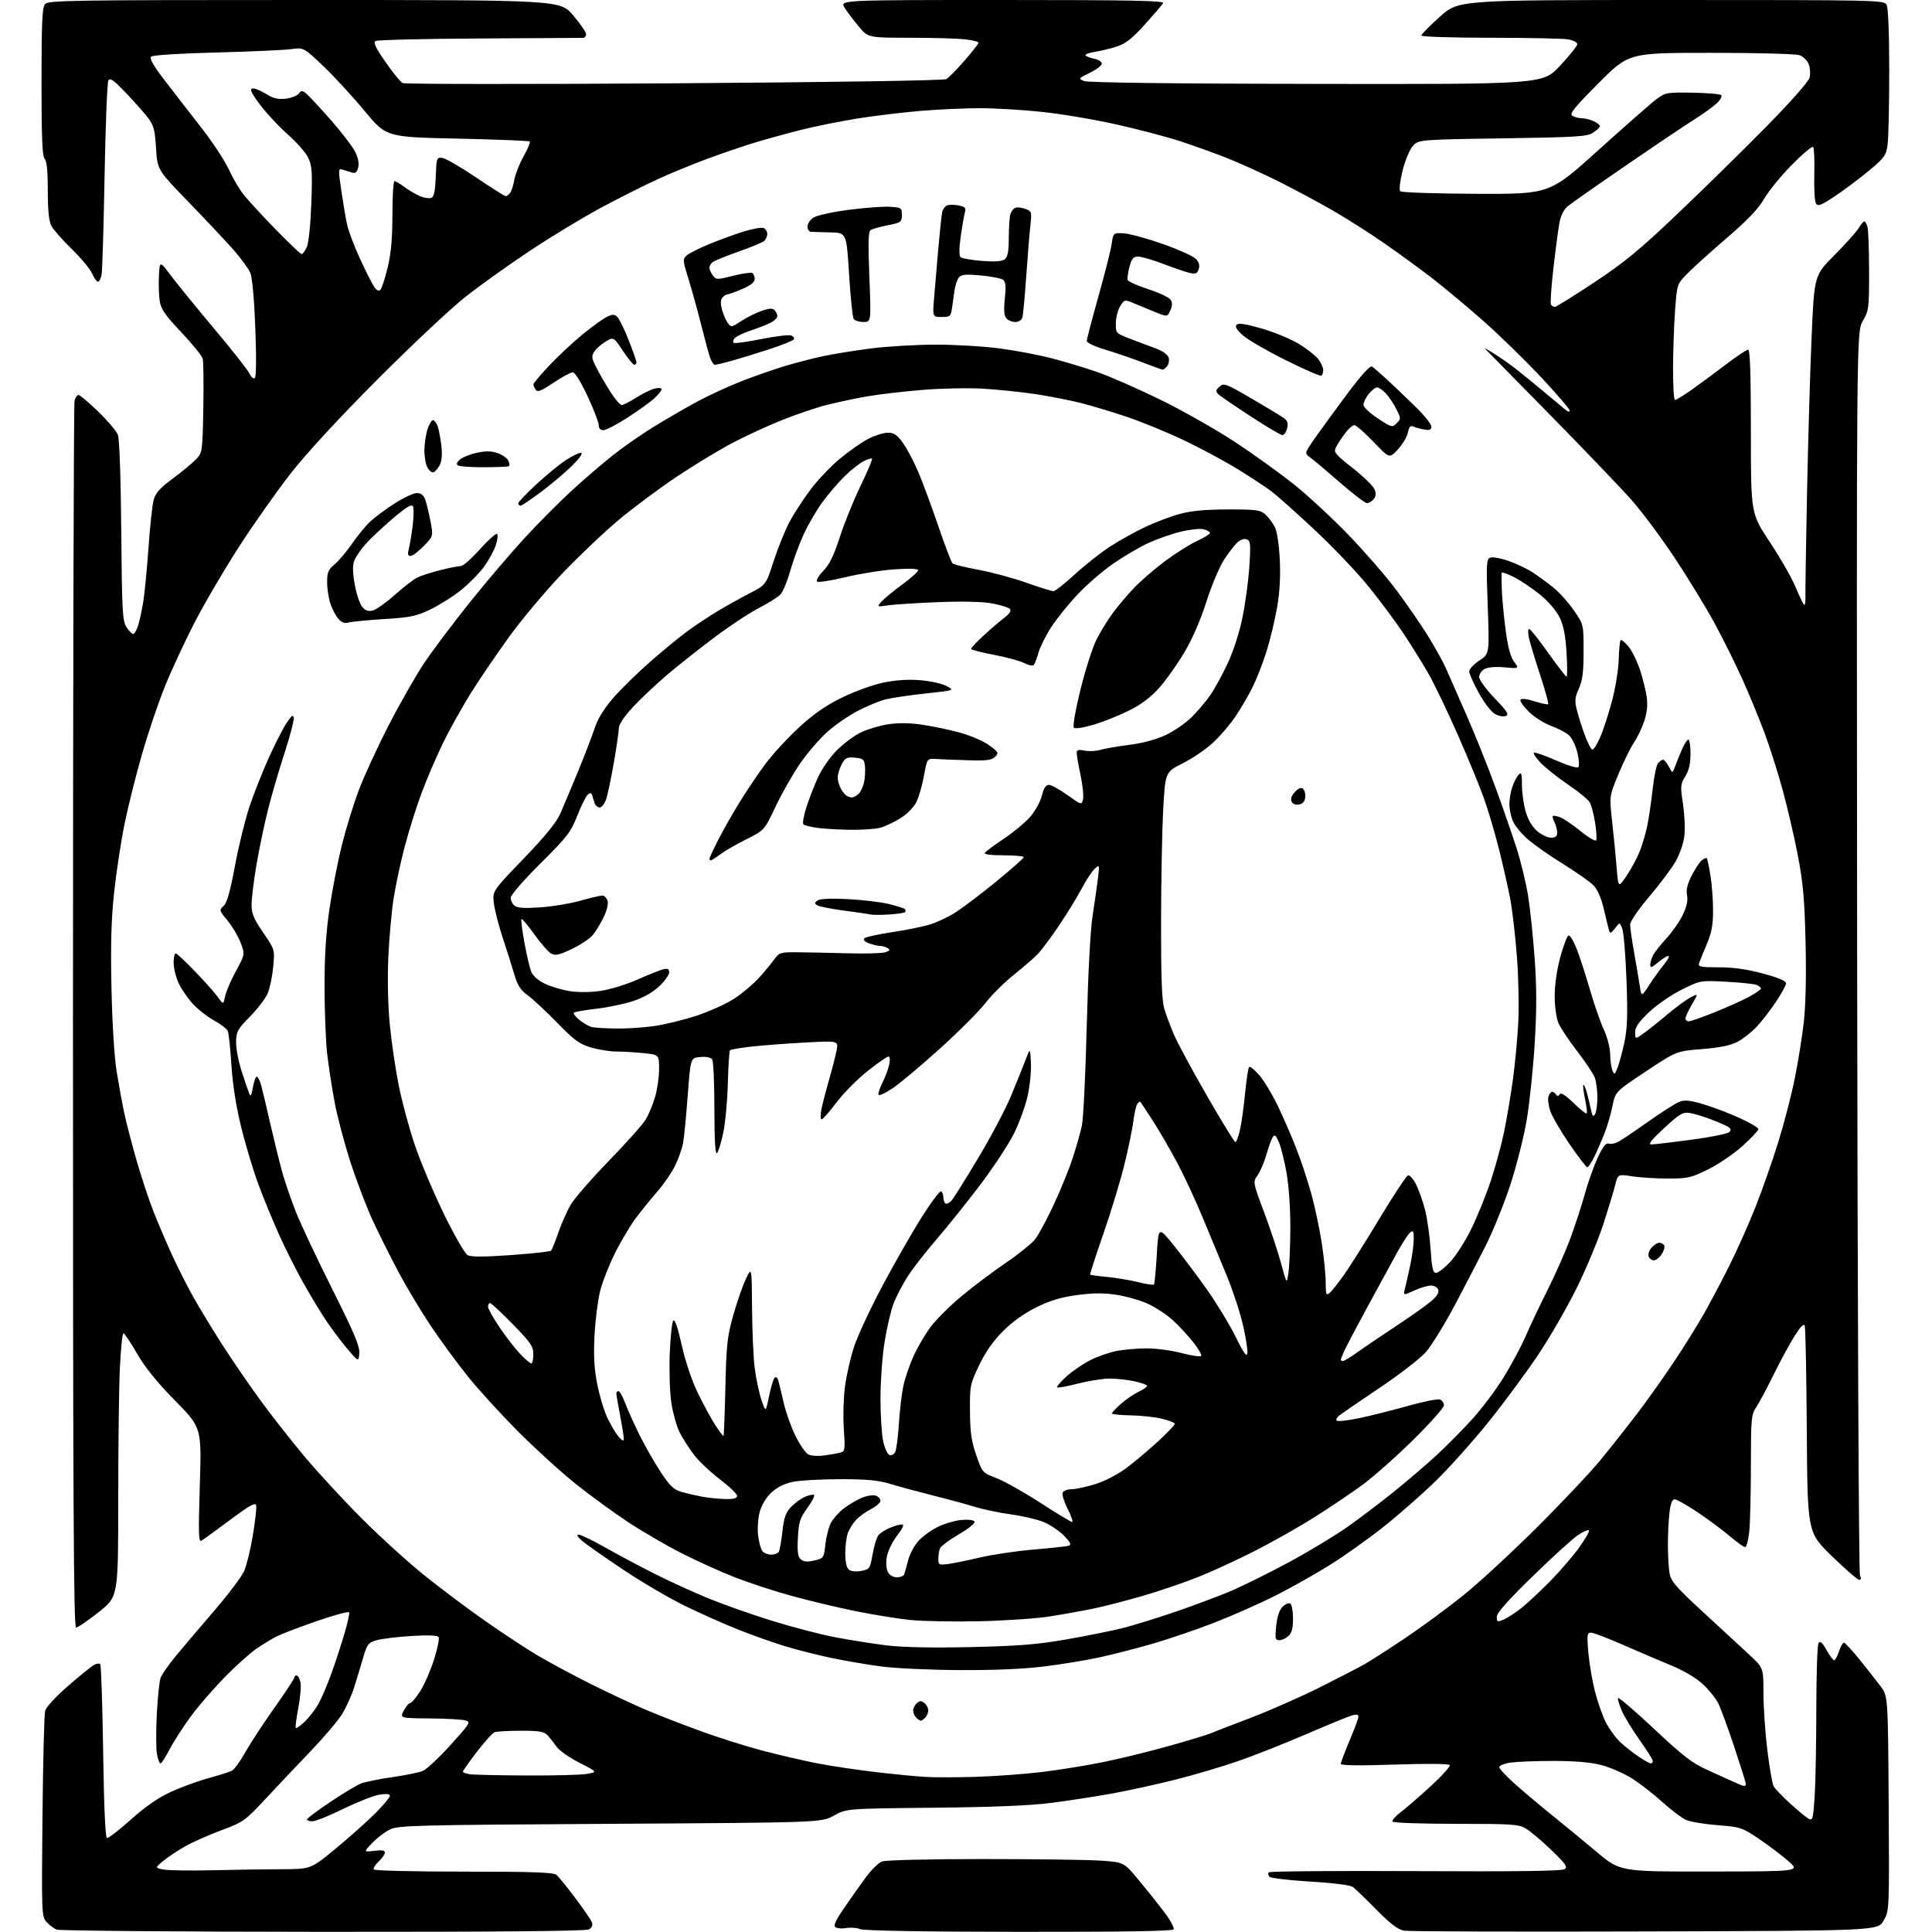 <?xml version="1.0" encoding="UTF-8" standalone="no"?>
<!-- Filename: c27cba7d04b357b0f732c61c685ea4906462f33da06749c2ed751c82b145ae5e.svg -->
<!-- Created with https://svgstud.io -->
<svg
  version="1.1"
  xmlns="http://www.w3.org/2000/svg"
  xmlns:xlink="http://www.w3.org/1999/xlink"
  xmlns:svg="http://www.w3.org/2000/svg"
  xmlns:rdf="http://www.w3.org/1999/02/22-rdf-syntax-ns#"
  xmlns:cc="http://creativecommons.org/ns#"
  xmlns:dc="http://purl.org/dc/elements/1.1/"
  viewBox="0 0 768 768"
  width="768"
  height="768"
  role="img"
  aria-labelledby="titleID descID"
>
  <title id="titleID">an image for the front of a business card for a firewood supplier company called Eichhorn. The logo should be a squirrel</title>
  <desc id="descID">AI-generated SVG illustration: an image for the front of a business card for a firewood supplier company called Eichhorn. The logo should be a squirrel, created on https://svgstud.io</desc>

  <rect width="100%" height="100%" fill="white" />


  <path stroke="none" fill="black" fill-rule="evenodd" d="M128.32,767.94C71.22,767.90 23.60,767.50 22.50,767.05C21.40,766.60 19.60,765.23 18.50,764.01C16.56,761.84 16.51,760.65 16.88,722.23C17.09,700.48 17.57,681.51 17.95,680.09C18.34,678.59 22.18,674.42 27.07,670.18C31.70,666.16 36.33,662.41 37.34,661.85C38.35,661.29 39.47,661.14 39.84,661.50C40.20,661.87 40.73,677.50 41.00,696.25C41.31,717.67 41.87,730.45 42.50,730.64C43.05,730.80 47.33,727.51 52.00,723.33C57.77,718.16 62.88,714.62 67.91,712.31C71.98,710.44 78.73,707.98 82.91,706.84C87.08,705.70 91.27,704.37 92.21,703.87C93.15,703.38 95.52,700.10 97.48,696.59C99.45,693.09 104.64,685.15 109.03,678.96C113.41,672.78 117.00,667.33 117.00,666.86C117.00,666.39 117.41,666.00 117.92,666.00C118.43,666.00 119.11,667.24 119.43,668.75C119.76,670.26 119.37,674.87 118.58,678.99C117.79,683.11 117.34,686.67 117.58,686.91C117.82,687.16 119.41,686.04 121.10,684.43C122.79,682.82 125.21,679.70 126.48,677.50C127.75,675.30 130.15,669.67 131.82,665.00C133.49,660.33 135.82,653.21 136.99,649.19C138.16,645.16 138.98,641.46 138.81,640.96C138.64,640.46 132.84,642.01 125.93,644.41C119.01,646.80 111.81,649.56 109.93,650.52C108.04,651.49 104.47,653.66 102.00,655.34C99.53,657.03 93.93,662.03 89.57,666.45C85.21,670.88 79.13,677.88 76.07,682.00C73.01,686.13 69.15,692.09 67.50,695.25C65.85,698.41 64.18,701.00 63.80,701.00C63.41,701.00 62.78,699.34 62.40,697.32C62.02,695.30 61.99,688.16 62.33,681.46C62.67,674.76 63.36,668.19 63.87,666.85C64.37,665.52 67.20,661.53 70.14,657.98C73.09,654.43 79.95,646.34 85.40,640.01C90.84,633.68 96.09,626.70 97.06,624.50C98.03,622.30 99.58,615.93 100.51,610.35C101.43,604.77 102.03,599.42 101.84,598.47C101.57,597.08 99.47,598.24 91.50,604.16C86.00,608.25 80.87,611.98 80.11,612.44C78.93,613.16 78.83,609.82 79.43,590.40C80.14,567.50 80.14,567.50 69.63,556.81C62.41,549.46 57.67,543.59 54.47,538.06C51.92,533.63 49.48,530.00 49.07,530.00C48.65,530.00 48.02,536.15 47.66,543.66C47.29,551.17 47.00,574.73 47.00,596.00C47.00,634.69 47.00,634.69 39.25,640.83C34.99,644.21 30.94,646.98 30.25,646.99C29.25,647.00 29.00,597.80 29.01,404.25C29.02,270.74 29.30,160.49 29.63,159.25C29.96,158.01 30.67,157.00 31.21,157.00C31.75,157.00 35.26,159.96 39.01,163.58C42.76,167.20 46.29,171.36 46.86,172.83C47.48,174.43 48.02,189.72 48.20,211.05C48.48,243.03 48.69,246.88 50.28,249.30C51.25,250.79 52.45,252.00 52.95,252.00C53.44,252.00 54.31,250.54 54.87,248.75C55.44,246.96 56.35,242.80 56.91,239.50C57.46,236.20 58.40,226.53 59.00,218.00C59.60,209.47 60.52,200.85 61.06,198.83C61.82,195.96 63.49,194.08 68.77,190.17C72.47,187.42 76.62,183.97 78.00,182.51C80.44,179.91 80.51,179.44 80.82,162.25C80.99,152.58 80.88,143.73 80.58,142.58C80.28,141.44 76.44,136.70 72.05,132.05C65.51,125.14 63.96,122.87 63.47,119.55C63.14,117.32 63.01,112.83 63.18,109.57C63.50,103.63 63.50,103.63 67.95,109.57C70.40,112.83 78.18,122.39 85.25,130.80C92.31,139.22 98.59,147.19 99.19,148.52C99.80,149.85 100.73,150.67 101.26,150.34C101.86,149.97 101.95,142.63 101.50,130.62C101.07,119.09 100.28,110.31 99.52,108.50C98.82,106.85 95.88,102.80 92.99,99.50C90.10,96.20 82.07,87.66 75.15,80.51C62.57,67.53 62.57,67.53 62.03,58.93C61.58,51.57 61.11,49.83 58.77,46.76C57.26,44.79 53.30,40.32 49.97,36.84C45.18,31.83 43.73,30.82 43.07,32.00C42.61,32.83 41.94,49.92 41.57,70.00C41.21,90.08 40.67,107.74 40.38,109.25C40.08,110.76 39.43,112.00 38.93,112.00C38.44,112.00 37.39,110.54 36.62,108.75C35.85,106.96 32.21,102.58 28.53,99.00C24.86,95.42 21.21,91.28 20.43,89.80C19.43,87.92 19.00,83.64 19.00,75.75C19.00,68.00 18.60,64.00 17.75,63.15C16.81,62.21 16.50,54.71 16.50,32.60C16.50,9.24 16.78,2.97 17.87,1.65C19.13,0.14 27.57,-0.00 120.97,-0.00C222.69,-0.00 222.69,-0.00 227.84,6.10C230.68,9.45 233.00,12.83 233.00,13.60C233.00,14.37 232.44,15.02 231.75,15.05C231.06,15.07 212.50,15.19 190.50,15.30C168.50,15.41 149.93,15.87 149.24,16.31C148.32,16.91 149.38,19.12 153.24,24.66C156.13,28.81 159.19,32.56 160.03,33.02C160.88,33.47 209.48,33.51 268.03,33.12C332.20,32.68 375.17,32.01 376.19,31.44C377.12,30.91 380.38,27.60 383.44,24.07C386.50,20.54 389.00,17.34 389.00,16.96C389.00,16.59 386.64,15.99 383.75,15.65C380.86,15.30 370.98,15.01 361.80,15.01C345.10,15.00 345.10,15.00 341.39,10.56C339.35,8.12 336.81,4.75 335.74,3.06C333.80,-0.00 333.80,-0.00 398.46,-0.00C449.92,-0.00 462.96,0.26 462.37,1.25C461.95,1.94 458.68,5.76 455.09,9.74C450.10,15.27 447.48,17.34 444.03,18.47C441.54,19.28 437.60,20.24 435.27,20.60C432.94,20.96 431.24,21.59 431.50,22.00C431.75,22.41 433.32,23.01 434.98,23.35C436.64,23.68 438.00,24.55 438.00,25.28C438.00,26.00 435.86,27.65 433.25,28.92C428.59,31.20 428.55,31.26 431.00,32.23C432.57,32.85 467.02,33.27 523.37,33.36C613.24,33.50 613.24,33.50 620.12,26.16C623.90,22.12 627.00,18.24 627.00,17.54C627.00,16.84 625.31,15.98 623.25,15.64C621.19,15.30 607.24,15.02 592.25,15.01C577.26,15.00 565.00,14.61 565.00,14.12C565.00,13.64 568.33,10.26 572.40,6.62C579.80,0.00 579.80,0.00 664.36,0.00C746.95,0.00 748.95,0.05 749.96,1.93C750.60,3.12 751.00,13.37 751.00,28.29C751.00,41.73 750.71,54.85 750.35,57.46C749.76,61.79 749.12,62.68 743.10,67.71C739.47,70.74 733.43,75.28 729.68,77.80C724.07,81.57 722.69,82.13 721.89,80.94C721.36,80.15 721.06,74.92 721.21,69.33C721.36,63.73 721.15,58.82 720.75,58.42C720.35,58.01 716.51,61.24 712.22,65.59C707.94,69.94 703.01,75.99 701.27,79.03C699.00,82.99 694.76,87.43 686.30,94.71C679.81,100.30 672.73,106.68 670.58,108.91C666.68,112.91 666.65,113.01 665.88,123.22C665.46,128.87 665.09,139.24 665.06,146.25C665.03,153.26 665.38,159.00 665.83,159.00C666.29,159.00 669.14,157.27 672.16,155.15C675.19,153.03 681.29,148.53 685.72,145.15C690.16,141.77 694.28,139.00 694.89,139.00C695.68,139.00 696.00,148.43 696.00,171.57C696.00,204.14 696.00,204.14 703.43,215.32C707.52,221.47 712.09,229.43 713.60,233.00C715.11,236.57 716.67,239.89 717.08,240.36C717.48,240.83 717.76,239.48 717.69,237.36C717.62,235.24 717.90,216.85 718.31,196.50C718.72,176.15 719.53,148.25 720.12,134.50C721.18,109.50 721.18,109.50 729.17,101.47C733.57,97.05 737.91,92.21 738.81,90.72C739.72,89.22 740.76,88.00 741.11,88.00C741.47,88.00 742.04,89.01 742.37,90.25C742.70,91.49 742.98,99.44 742.99,107.91C743.00,122.57 742.88,123.53 740.49,127.60C737.99,131.88 737.99,131.88 738.24,378.19C738.38,513.66 738.89,625.29 739.36,626.25C739.92,627.41 739.82,628.00 739.04,628.00C738.40,628.00 733.52,623.76 728.19,618.58C718.50,609.15 718.50,609.15 718.23,568.83C718.08,546.65 717.72,527.83 717.42,527.01C717.05,526.00 715.76,527.29 713.41,531.01C711.50,534.03 707.72,541.00 705.02,546.50C702.31,552.00 699.18,557.85 698.06,559.50C696.17,562.27 696.01,564.01 696.01,582.60C696.00,593.66 695.71,605.47 695.36,608.85C695.00,612.23 694.27,615.00 693.72,615.00C693.17,615.00 690.42,613.04 687.61,610.65C684.80,608.25 679.05,603.98 674.83,601.15C670.61,598.32 666.51,596.00 665.72,596.00C664.73,596.00 664.08,597.64 663.65,601.25C663.30,604.14 663.02,609.88 663.02,614.00C663.02,618.12 663.30,623.21 663.65,625.29C664.19,628.55 666.02,630.69 676.89,640.71C683.82,647.11 692.09,654.74 695.25,657.66C701.00,662.97 701.00,662.97 701.00,673.07C701.00,678.63 701.70,688.83 702.55,695.75C703.40,702.66 704.51,709.09 705.01,710.02C705.52,710.96 708.46,714.05 711.57,716.89C714.67,719.72 717.99,722.46 718.95,722.98C720.55,723.83 720.76,723.04 721.35,714.21C721.70,708.87 722.00,693.25 722.01,679.50C722.02,665.75 722.42,653.89 722.89,653.14C723.53,652.14 724.35,652.85 726.06,655.89C727.33,658.15 728.70,660.00 729.11,660.00C729.51,660.00 730.36,658.42 731.00,656.50C731.64,654.58 732.53,653.00 732.99,653.00C733.44,653.00 736.22,655.99 739.16,659.64C742.10,663.29 745.85,668.05 747.50,670.23C750.50,674.19 750.50,674.19 750.78,716.85C751.05,759.50 751.05,759.50 748.74,763.50C746.44,767.50 746.44,767.50 653.97,767.78C603.11,767.94 559.99,767.80 558.14,767.47C555.69,767.03 552.73,764.78 547.14,759.13C542.94,754.87 538.74,750.82 537.82,750.13C536.79,749.36 530.23,748.52 520.90,747.96C512.51,747.46 505.20,746.60 504.64,746.04C504.09,745.49 503.98,744.69 504.41,744.27C504.83,743.85 531.13,743.64 562.84,743.80C602.72,744.01 620.96,743.77 622.00,743.03C623.24,742.14 622.34,740.85 616.68,735.42C612.93,731.83 608.43,728.01 606.68,726.95C603.76,725.17 601.48,725.01 578.81,725.00C565.23,725.00 553.87,724.60 553.57,724.11C553.27,723.62 554.70,721.96 556.76,720.41C558.82,718.86 564.18,714.21 568.68,710.09C573.18,705.96 576.60,702.17 576.29,701.66C575.94,701.10 567.24,701.01 554.36,701.45C540.25,701.92 533.00,701.83 533.00,701.16C533.00,700.61 534.57,696.42 536.50,691.86C538.42,687.30 540.00,683.02 540.00,682.35C540.00,681.50 539.19,681.38 537.25,681.96C535.74,682.42 527.52,685.79 519.00,689.47C510.48,693.14 498.32,697.94 492.00,700.13C485.68,702.31 474.43,705.63 467.00,707.50C459.57,709.36 448.32,711.83 442.00,712.97C435.68,714.12 424.88,715.77 418.00,716.66C409.31,717.77 394.98,718.36 371.02,718.60C336.53,718.94 336.53,718.94 331.52,721.72C326.50,724.50 326.50,724.50 242.50,725.00C164.41,725.46 158.25,725.63 154.91,727.29C152.93,728.27 149.78,730.69 147.91,732.67C144.50,736.26 144.50,736.26 148.75,735.72C151.74,735.35 153.00,735.56 153.00,736.42C153.00,737.10 151.89,738.70 150.53,739.97C149.17,741.25 148.30,742.68 148.59,743.15C148.88,743.62 164.98,744.00 184.37,744.00C211.08,744.00 219.99,744.30 221.15,745.25C221.99,745.94 225.39,750.10 228.69,754.50C232.00,758.90 234.98,763.28 235.32,764.23C235.71,765.35 235.25,766.33 234.03,766.98C232.78,767.65 196.78,767.98 128.32,767.94zM405.19,767.94C367.26,767.90 343.56,767.50 342.00,766.87C340.62,766.32 338.15,766.12 336.50,766.42C334.85,766.72 332.91,766.59 332.19,766.14C331.19,765.50 332.01,763.65 335.60,758.40C338.19,754.61 342.08,749.11 344.23,746.20C346.38,743.28 349.26,740.47 350.63,739.95C352.05,739.41 369.50,739.00 390.91,739.00C411.69,739.00 432.76,739.29 437.74,739.64C446.78,740.28 446.78,740.28 452.69,747.39C455.94,751.30 460.53,757.07 462.89,760.21C465.24,763.34 466.88,766.38 466.53,766.96C466.09,767.66 446.36,767.98 405.19,767.94zM84.50,743.45C93.30,743.25 105.69,743.06 112.03,743.04C123.56,743.00 123.56,743.00 133.40,734.88C138.81,730.41 145.89,724.11 149.12,720.88C152.35,717.65 155.00,714.49 155.00,713.87C155.00,713.11 153.65,712.96 150.82,713.41C148.52,713.78 142.08,716.31 136.51,719.04C130.94,721.77 125.40,724.00 124.19,724.00C122.99,724.00 122.01,723.66 122.02,723.25C122.03,722.84 126.20,719.72 131.28,716.32C136.36,712.92 141.87,709.61 143.51,708.96C145.15,708.32 150.74,707.19 155.92,706.45C161.10,705.71 166.56,704.60 168.05,703.98C169.54,703.36 174.49,698.74 179.05,693.70C186.98,684.95 187.23,684.52 184.92,683.88C183.59,683.50 177.20,683.15 170.72,683.10C158.95,683.00 158.95,683.00 160.50,680.00C161.35,678.35 162.50,677.00 163.05,677.00C163.60,677.00 165.40,674.86 167.06,672.25C168.71,669.64 171.18,663.98 172.54,659.67C173.90,655.36 174.72,651.36 174.36,650.78C173.93,650.07 170.29,649.92 163.60,650.33C158.05,650.66 151.83,651.42 149.79,652.01C146.39,652.98 145.94,653.55 144.41,658.79C143.49,661.93 141.88,667.25 140.83,670.61C139.79,673.97 137.54,678.90 135.85,681.58C134.16,684.25 128.65,690.72 123.62,695.97C118.59,701.21 110.56,709.70 105.78,714.84C97.35,723.88 96.78,724.29 87.92,727.58C82.89,729.45 76.33,732.38 73.35,734.08C70.37,735.79 66.51,738.38 64.77,739.84C61.60,742.50 61.60,742.50 65.05,743.17C66.95,743.53 75.70,743.66 84.50,743.45zM679.76,743.96C715.50,743.91 715.50,743.91 711.00,739.91C708.52,737.71 703.29,733.74 699.37,731.09C692.50,726.45 691.92,726.25 682.87,725.55C677.72,725.14 672.10,724.23 670.39,723.52C668.68,722.80 664.27,719.49 660.58,716.14C656.89,712.80 651.31,708.52 648.19,706.62C645.06,704.72 639.74,702.46 636.36,701.59C632.35,700.55 625.88,700.00 617.75,700.00C610.89,700.00 603.19,700.29 600.64,700.64C598.01,701.00 596.00,701.80 596.00,702.49C596.00,703.16 599.04,706.38 602.75,709.64C606.46,712.91 613.10,718.47 617.50,722.01C621.90,725.55 629.67,731.94 634.76,736.22C644.02,744.00 644.02,744.00 679.76,743.96zM693.25,709.94C693.66,709.97 694.00,709.60 694.00,709.12C694.00,708.63 691.92,702.00 689.38,694.37C686.84,686.74 683.95,678.90 682.96,676.96C681.98,675.01 679.21,671.60 676.81,669.39C674.21,666.99 669.24,664.06 664.48,662.10C660.09,660.30 651.47,656.62 645.32,653.91C639.17,651.21 633.36,649.00 632.42,649.00C630.90,649.00 630.78,649.85 631.37,656.75C631.74,661.01 632.91,667.96 633.97,672.19C635.04,676.42 637.01,682.05 638.36,684.69C639.72,687.34 642.32,690.90 644.16,692.61C646.00,694.32 649.29,696.91 651.48,698.36C653.67,699.81 655.81,701.00 656.23,701.00C656.65,701.00 657.00,700.55 657.00,700.00C657.00,699.46 654.68,695.76 651.85,691.79C649.01,687.82 645.83,682.62 644.78,680.24C643.73,677.85 643.01,675.50 643.18,675.01C643.36,674.52 649.80,680.02 657.49,687.23C669.26,698.27 672.68,700.89 678.99,703.72C683.12,705.57 687.85,707.71 689.50,708.48C691.15,709.24 692.84,709.90 693.25,709.94zM388.00,706.32C395.43,706.09 407.12,705.24 414.00,704.42C420.88,703.60 432.06,701.79 438.86,700.40C445.66,699.00 457.40,696.11 464.96,693.98C472.52,691.84 479.78,689.64 481.10,689.08C482.42,688.52 489.57,685.75 497.00,682.93C504.43,680.10 516.67,674.72 524.21,670.96C531.75,667.20 540.08,662.89 542.71,661.38C545.34,659.87 552.67,655.14 559.00,650.88C565.33,646.62 575.45,639.17 581.50,634.33C587.55,629.49 600.65,617.42 610.61,607.51C620.57,597.61 632.12,585.37 636.27,580.32C640.43,575.26 647.17,566.71 651.26,561.32C655.34,555.92 661.82,546.77 665.66,541.00C669.50,535.23 674.69,526.90 677.19,522.50C679.70,518.10 684.28,509.45 687.37,503.28C690.45,497.12 695.17,486.54 697.84,479.78C700.52,473.03 704.59,461.43 706.89,454.00C709.20,446.57 712.17,435.10 713.49,428.50C714.81,421.90 716.42,411.83 717.06,406.12C717.79,399.71 718.05,387.68 717.74,374.62C717.34,357.51 716.76,350.94 714.66,340.00C713.23,332.57 710.50,320.81 708.59,313.86C706.68,306.91 703.46,296.78 701.44,291.36C699.41,285.94 695.56,276.58 692.88,270.56C690.19,264.54 685.18,254.42 681.75,248.07C678.31,241.72 671.17,230.00 665.88,222.01C660.59,214.03 652.89,203.68 648.78,199.00C644.67,194.32 630.03,179.03 616.25,165.00C602.47,150.97 590.82,139.11 590.35,138.64C589.88,138.16 591.53,139.06 594.02,140.64C596.50,142.21 600.27,144.85 602.39,146.50C604.51,148.15 609.45,152.17 613.37,155.44C617.29,158.71 621.29,162.04 622.25,162.85C623.28,163.71 624.00,163.86 624.00,163.22C624.00,162.63 618.94,156.72 612.75,150.11C606.56,143.49 596.33,133.49 590.00,127.89C583.67,122.29 574.48,114.60 569.57,110.79C564.66,106.99 555.88,100.59 550.07,96.57C544.26,92.55 535.00,86.67 529.50,83.50C524.00,80.33 514.33,75.16 508.00,72.00C501.68,68.84 492.45,64.67 487.50,62.73C482.55,60.79 474.23,57.80 469.00,56.09C463.77,54.38 452.44,51.40 443.81,49.47C435.17,47.53 421.90,45.29 414.31,44.49C406.71,43.68 395.69,43.02 389.80,43.01C383.92,43.00 373.35,43.47 366.30,44.05C359.26,44.63 347.92,45.99 341.10,47.07C334.28,48.16 324.15,50.19 318.60,51.58C313.04,52.98 304.73,55.27 300.13,56.66C295.52,58.06 286.98,60.97 281.15,63.13C275.32,65.29 266.48,68.92 261.52,71.20C256.56,73.47 246.65,78.45 239.50,82.25C232.35,86.06 219.53,93.80 211.00,99.45C202.47,105.11 190.78,113.46 185.00,118.02C179.22,122.57 163.47,137.37 149.98,150.90C134.57,166.36 121.76,180.25 115.48,188.29C109.99,195.33 100.71,208.51 94.85,217.58C89.00,226.66 81.02,240.30 77.12,247.90C73.22,255.50 67.97,266.85 65.45,273.11C62.93,279.37 58.91,291.25 56.53,299.50C54.14,307.75 51.00,320.26 49.55,327.31C48.11,334.35 46.22,346.72 45.36,354.81C44.21,365.69 43.94,375.59 44.32,393.00C44.62,406.96 45.46,420.37 46.38,426.04C47.24,431.29 48.60,438.71 49.41,442.54C50.22,446.37 52.44,454.90 54.35,461.50C56.26,468.10 59.24,477.10 60.97,481.50C62.71,485.90 65.97,493.55 68.22,498.50C70.47,503.45 74.33,511.10 76.80,515.50C79.27,519.90 84.46,528.45 88.34,534.50C92.21,540.55 99.00,550.45 103.41,556.50C107.82,562.55 115.76,572.67 121.06,579.00C126.35,585.33 136.67,596.48 143.99,603.80C151.30,611.11 162.51,621.28 168.89,626.39C175.28,631.50 186.12,639.63 193.00,644.45C199.88,649.26 209.27,655.44 213.87,658.16C218.48,660.88 227.93,665.95 234.87,669.43C241.82,672.91 251.78,677.56 257.00,679.78C262.23,681.99 272.15,685.84 279.05,688.33C285.95,690.83 296.75,694.23 303.05,695.89C309.35,697.55 319.00,699.80 324.50,700.88C330.00,701.96 340.57,703.55 348.00,704.42C355.43,705.28 364.43,706.16 368.00,706.36C371.57,706.57 380.57,706.55 388.00,706.32zM209.50,705.79C220.50,705.84 231.30,705.55 233.50,705.13C237.50,704.38 237.50,704.38 230.31,700.71C226.36,698.69 222.31,695.86 221.31,694.42C220.31,692.99 218.71,690.95 217.75,689.90C216.28,688.30 214.57,688.00 207.08,688.00C202.18,688.00 197.47,688.27 196.62,688.59C195.76,688.92 192.58,692.44 189.53,696.41C186.49,700.39 184.00,703.91 184.00,704.25C184.00,704.59 185.24,705.05 186.75,705.28C188.26,705.51 198.50,705.74 209.50,705.79zM366.00,684.00C365.67,684.00 364.86,683.46 364.20,682.80C363.54,682.14 363.00,680.85 363.00,679.92C363.00,679.00 363.68,677.68 364.50,677.00C365.70,676.01 366.30,676.01 367.50,677.00C368.32,677.68 369.00,679.00 369.00,679.92C369.00,680.85 368.46,682.14 367.80,682.80C367.14,683.46 366.33,684.00 366.00,684.00zM381.53,663.89C369.96,663.83 356.00,663.19 350.50,662.47C345.00,661.76 336.00,660.22 330.50,659.07C325.00,657.91 316.68,655.80 312.00,654.37C307.32,652.95 299.00,649.99 293.50,647.81C288.00,645.62 278.48,641.38 272.34,638.39C266.19,635.40 255.17,628.94 247.84,624.04C240.50,619.14 233.15,614.00 231.50,612.60C229.59,610.99 229.04,610.06 230.00,610.04C230.82,610.02 235.55,612.30 240.50,615.11C245.45,617.91 254.35,622.65 260.28,625.64C266.21,628.62 275.89,633.04 281.78,635.45C287.68,637.86 299.03,641.86 307.01,644.33C314.99,646.81 326.24,649.73 332.01,650.84C337.78,651.94 346.92,653.38 352.32,654.05C358.80,654.85 370.16,655.08 385.82,654.74C405.02,654.31 412.27,653.72 424.15,651.65C432.20,650.25 442.33,648.19 446.66,647.09C450.98,645.98 460.37,643.07 467.51,640.62C474.65,638.16 484.32,634.54 489.00,632.58C493.68,630.61 504.08,625.46 512.12,621.14C520.17,616.81 530.74,610.44 535.62,606.98C540.51,603.52 548.76,597.27 553.96,593.09C559.16,588.92 566.81,582.37 570.96,578.55C575.11,574.73 581.57,568.21 585.32,564.05C589.07,559.90 594.63,552.49 597.68,547.59C600.72,542.68 604.70,535.26 606.50,531.09C608.31,526.91 612.28,518.55 615.32,512.50C618.36,506.45 622.42,497.23 624.34,492.00C626.27,486.77 628.82,478.90 630.02,474.50C631.23,470.10 633.50,463.70 635.08,460.27C637.11,455.89 638.39,454.21 639.40,454.60C640.19,454.90 641.89,454.61 643.17,453.95C644.45,453.28 649.86,449.65 655.19,445.87C660.52,442.09 666.11,438.53 667.62,437.96C669.76,437.14 671.89,437.38 677.43,439.05C681.32,440.23 687.76,442.69 691.75,444.53C695.74,446.37 699.00,448.31 699.00,448.85C699.00,449.39 696.19,452.37 692.76,455.48C689.32,458.59 683.16,462.79 679.06,464.82C672.22,468.20 670.90,468.50 663.05,468.49C658.35,468.49 651.95,468.09 648.82,467.61C643.15,466.74 643.15,466.74 642.05,471.12C641.44,473.53 639.35,480.45 637.40,486.50C635.44,492.55 630.77,503.80 627.01,511.50C623.25,519.20 616.26,531.35 611.48,538.50C606.70,545.65 597.72,557.80 591.51,565.50C585.31,573.20 575.79,583.80 570.37,589.06C564.94,594.31 555.70,602.41 549.83,607.06C543.97,611.70 534.52,618.42 528.83,621.98C523.15,625.55 513.41,631.04 507.19,634.19C500.97,637.33 490.10,642.16 483.04,644.91C475.97,647.66 464.86,651.46 458.34,653.36C451.83,655.25 442.19,657.72 436.93,658.86C431.67,660.00 421.78,661.62 414.96,662.46C406.98,663.45 395.06,663.96 381.53,663.89zM508.53,652.00C506.93,652.00 506.79,651.35 507.31,646.33C507.69,642.64 508.57,639.98 509.84,638.71C510.92,637.64 512.29,637.06 512.90,637.44C513.50,637.81 514.00,640.50 514.00,643.40C514.00,647.26 513.50,649.14 512.17,650.35C511.17,651.26 509.53,652.00 508.53,652.00zM389.00,644.48C378.82,644.70 366.54,644.46 361.70,643.95C356.85,643.45 347.18,641.88 340.20,640.47C333.21,639.06 321.88,636.36 315.00,634.48C308.12,632.60 297.84,629.23 292.14,627.01C286.44,624.79 276.81,620.43 270.73,617.32C264.66,614.21 255.15,608.67 249.60,605.01C244.04,601.34 234.78,594.58 229.00,589.99C223.22,585.39 212.87,575.98 205.98,569.07C199.10,562.15 190.04,552.23 185.85,547.00C181.66,541.77 175.03,532.71 171.11,526.86C167.20,521.00 161.41,511.33 158.25,505.36C155.08,499.39 150.53,490.26 148.13,485.08C145.73,479.90 141.80,469.62 139.40,462.24C136.99,454.86 134.12,444.02 133.02,438.16C131.92,432.30 130.56,423.45 130.01,418.50C129.47,413.55 129.02,401.62 129.01,392.00C129.01,379.67 129.60,370.51 131.01,361.00C132.10,353.57 134.30,342.32 135.88,336.00C137.46,329.68 140.42,320.00 142.47,314.50C144.52,309.00 149.91,297.27 154.45,288.43C158.99,279.59 165.44,268.29 168.79,263.32C172.13,258.35 180.24,247.58 186.80,239.39C193.36,231.20 203.18,219.68 208.62,213.78C214.05,207.89 222.44,199.45 227.27,195.03C232.09,190.61 239.38,184.34 243.47,181.09C247.56,177.84 254.86,172.74 259.70,169.76C264.54,166.78 272.32,162.26 277.00,159.73C281.68,157.19 289.77,153.46 295.00,151.44C300.23,149.42 307.90,146.74 312.05,145.49C316.20,144.25 322.95,142.50 327.05,141.61C331.15,140.73 339.81,139.33 346.30,138.50C352.79,137.68 364.36,137.00 372.00,137.00C379.64,137.00 391.05,137.67 397.34,138.50C403.63,139.32 412.99,141.10 418.14,142.44C423.29,143.78 431.55,146.28 436.50,148.01C441.45,149.74 452.70,154.68 461.50,159.00C470.30,163.32 483.57,170.85 491.00,175.74C498.43,180.64 509.00,188.25 514.50,192.66C520.00,197.07 529.68,206.04 536.01,212.59C542.33,219.14 550.80,228.88 554.81,234.23C558.83,239.58 564.45,247.70 567.31,252.26C570.16,256.83 573.50,262.80 574.72,265.53C575.94,268.27 579.69,276.80 583.06,284.50C586.43,292.20 591.57,305.02 594.48,313.00C597.39,320.98 601.17,331.89 602.89,337.26C604.60,342.63 606.66,351.18 607.47,356.26C608.28,361.34 609.44,372.54 610.06,381.15C610.88,392.67 610.88,401.58 610.06,414.94C609.44,424.92 608.01,438.58 606.88,445.29C605.74,452.01 602.81,463.57 600.37,471.00C597.94,478.43 593.57,489.23 590.67,495.00C587.77,500.77 582.10,511.69 578.07,519.26C574.04,526.82 568.96,535.03 566.79,537.50C564.61,539.97 556.46,546.28 548.67,551.52C540.88,556.77 533.63,561.71 532.57,562.52C531.51,563.32 530.97,564.31 531.37,564.71C531.77,565.11 535.70,564.69 540.09,563.78C544.49,562.87 553.20,560.69 559.46,558.93C565.72,557.16 571.55,556.00 572.42,556.33C573.29,556.66 574.00,557.69 574.00,558.62C574.00,559.54 568.49,565.74 561.75,572.40C555.01,579.05 545.82,587.18 541.32,590.46C536.83,593.74 528.28,599.49 522.33,603.23C516.37,606.98 505.88,612.92 499.00,616.43C492.12,619.94 481.91,624.65 476.30,626.88C470.70,629.11 460.76,632.50 454.22,634.40C447.68,636.30 438.77,638.59 434.42,639.49C430.06,640.39 422.23,641.79 417.00,642.60C411.77,643.41 399.18,644.26 389.00,644.48zM597.75,643.78C599.26,643.14 602.39,641.11 604.70,639.28C607.02,637.44 612.12,632.69 616.05,628.72C619.97,624.75 625.22,618.67 627.71,615.20C630.20,611.74 631.97,608.64 631.64,608.31C631.31,607.98 629.34,608.84 627.27,610.22C625.20,611.60 617.09,618.97 609.25,626.61C599.31,636.30 594.99,641.17 595.00,642.73C595.00,644.78 595.22,644.86 597.75,643.78zM356.57,627.00C357.94,627.00 359.25,626.44 359.48,625.75C359.71,625.06 360.39,622.58 360.99,620.24C361.59,617.89 363.37,614.51 364.95,612.71C366.53,610.92 369.97,608.37 372.60,607.06C375.23,605.74 379.49,604.47 382.06,604.22C384.76,603.96 387.02,604.22 387.39,604.83C387.77,605.43 385.09,607.61 381.14,609.92C377.34,612.14 373.95,614.68 373.62,615.56C373.28,616.44 373.00,618.30 373.00,619.69C373.00,622.02 373.28,622.17 376.75,621.74C378.81,621.48 384.55,620.31 389.50,619.14C394.45,617.97 404.12,616.54 411.00,615.96C417.88,615.38 424.14,614.69 424.92,614.42C425.95,614.07 425.45,613.03 423.03,610.53C421.22,608.66 417.66,606.24 415.12,605.15C412.58,604.06 406.68,602.65 402.00,602.01C397.32,601.37 390.80,600.01 387.50,598.99C384.20,597.97 376.77,595.95 371.00,594.51C365.23,593.06 357.64,591.01 354.14,589.94C349.16,588.42 344.80,588.00 333.94,588.00C326.33,588.00 317.82,588.49 315.03,589.09C311.71,589.80 308.79,591.28 306.58,593.36C304.52,595.30 302.73,598.30 301.99,601.02C301.33,603.49 301.04,607.69 301.36,610.36C301.67,613.03 302.45,615.84 303.09,616.61C303.72,617.37 305.29,618.00 306.56,618.00C307.84,618.00 309.19,617.50 309.57,616.89C309.95,616.28 310.60,612.64 311.02,608.80C311.64,603.19 312.32,601.28 314.51,598.99C316.01,597.42 318.55,595.60 320.15,594.94C321.75,594.27 323.32,593.99 323.64,594.30C323.95,594.62 322.71,596.97 320.87,599.53C317.96,603.58 317.48,605.12 317.17,611.39C316.88,617.05 317.14,618.87 318.38,619.90C319.53,620.85 320.99,620.97 323.73,620.32C327.42,619.45 327.51,619.31 328.09,613.96C328.42,610.96 329.41,607.11 330.28,605.41C331.16,603.72 333.48,601.11 335.44,599.61C337.40,598.12 340.61,596.23 342.57,595.40C344.54,594.58 347.01,594.19 348.07,594.52C349.13,594.86 350.00,595.77 350.00,596.55C350.00,597.32 348.31,598.82 346.25,599.88C344.19,600.94 341.52,602.86 340.32,604.15C339.12,605.44 337.65,607.77 337.07,609.32C336.48,610.86 336.00,614.52 336.00,617.44C336.00,620.82 336.52,623.19 337.42,623.94C338.30,624.66 340.19,624.87 342.33,624.47C345.70,623.83 345.86,623.60 346.88,617.79C347.46,614.49 348.52,611.08 349.22,610.23C349.92,609.39 351.95,608.08 353.72,607.35C355.49,606.61 357.62,606.00 358.46,606.00C359.55,606.00 359.01,607.28 356.59,610.45C354.72,612.90 352.89,616.69 352.52,618.88C352.13,621.21 352.31,623.70 352.96,624.93C353.63,626.17 355.06,627.00 356.57,627.00zM426.17,605.00C426.65,605.00 425.87,602.70 424.45,599.90C423.03,597.09 422.11,594.17 422.40,593.40C422.70,592.63 424.25,592.00 425.86,592.00C427.47,592.00 431.72,591.10 435.30,589.99C439.07,588.83 444.27,586.15 447.65,583.63C450.87,581.25 456.54,576.49 460.25,573.06C463.96,569.63 467.00,566.46 467.00,566.01C467.00,565.56 464.69,564.65 461.87,563.97C459.05,563.29 453.43,562.69 449.38,562.62C445.32,562.55 442.01,562.21 442.00,561.85C442.00,561.50 443.63,559.78 445.62,558.03C447.61,556.29 450.76,554.13 452.62,553.24C454.48,552.36 456.00,551.30 456.00,550.90C456.00,550.50 453.73,549.68 450.95,549.08C448.17,548.49 443.75,548.00 441.11,548.00C438.48,548.00 432.80,548.90 428.49,550.00C424.19,551.10 420.45,551.79 420.19,551.52C419.92,551.26 421.59,549.31 423.90,547.20C426.21,545.10 430.48,542.16 433.39,540.69C436.30,539.21 441.07,537.56 443.98,537.00C446.89,536.45 452.28,536.00 455.95,536.00C459.63,536.00 465.87,536.85 469.83,537.89C473.78,538.93 477.24,539.42 477.51,538.98C477.78,538.54 476.28,536.01 474.17,533.34C472.05,530.68 468.39,526.76 466.03,524.64C463.67,522.51 459.29,519.65 456.30,518.28C453.31,516.91 447.74,515.31 443.92,514.72C438.84,513.93 434.62,513.95 428.23,514.80C421.80,515.66 417.52,516.94 412.00,519.66C407.18,522.03 402.44,525.41 398.73,529.12C394.80,533.04 391.77,537.38 389.23,542.69C385.63,550.23 385.50,550.87 385.58,561.00C385.64,569.39 386.14,572.90 388.08,578.46C390.49,585.39 390.52,585.43 396.11,587.58C399.20,588.76 407.03,593.17 413.52,597.36C420.00,601.56 425.70,605.00 426.17,605.00zM288.25,595.89C291.67,595.97 293.00,595.61 293.00,594.63C293.00,593.87 289.91,590.90 286.13,588.03C282.36,585.16 277.69,580.72 275.75,578.16C273.82,575.59 271.29,571.62 270.14,569.33C268.99,567.04 267.53,561.87 266.90,557.83C266.26,553.73 265.97,545.08 266.23,538.20C266.49,531.44 267.13,525.47 267.66,524.94C268.27,524.33 269.47,527.83 270.99,534.67C272.39,540.97 274.96,548.67 277.25,553.43C279.39,557.87 282.52,563.65 284.20,566.29C285.88,568.92 287.41,570.92 287.60,570.74C287.78,570.55 288.12,561.87 288.35,551.45C288.72,534.75 289.09,531.37 291.43,523.00C292.90,517.77 295.16,511.25 296.46,508.50C298.83,503.50 298.83,503.50 298.95,520.00C299.01,529.08 299.50,539.88 300.03,544.00C300.57,548.12 301.76,553.75 302.69,556.50C304.37,561.50 304.37,561.50 305.70,555.04C306.43,551.48 307.43,548.17 307.91,547.69C308.43,547.17 309.03,547.57 309.35,548.65C309.66,549.67 310.62,553.62 311.48,557.44C312.35,561.25 314.47,567.24 316.19,570.74C317.92,574.24 320.20,577.57 321.28,578.15C322.39,578.75 325.21,578.91 327.86,578.54C330.41,578.18 333.30,577.65 334.28,577.37C335.87,576.90 336.00,575.94 335.44,568.17C335.09,563.40 335.29,555.82 335.87,551.33C336.45,546.84 338.10,539.59 339.54,535.23C340.98,530.87 346.10,519.92 350.91,510.90C355.72,501.88 362.71,489.67 366.44,483.76C370.18,477.86 373.63,473.27 374.12,473.57C374.60,473.87 375.00,474.96 375.00,476.00C375.00,477.04 375.39,478.12 375.87,478.42C376.34,478.71 377.42,478.18 378.26,477.23C379.10,476.28 383.86,468.69 388.84,460.36C393.83,452.03 399.66,441.00 401.81,435.86C403.96,430.71 406.57,424.25 407.61,421.50C409.50,416.50 409.50,416.50 409.81,422.45C409.97,425.72 409.38,431.70 408.48,435.74C407.58,439.77 405.10,446.54 402.97,450.79C400.84,455.03 394.84,464.12 389.64,471.00C384.44,477.88 376.69,487.54 372.42,492.49C368.15,497.43 362.94,504.11 360.86,507.34C358.77,510.57 356.20,515.52 355.14,518.35C354.08,521.18 352.49,528.05 351.61,533.62C350.72,539.18 350.00,549.18 350.00,555.82C350.00,562.46 350.48,570.14 351.07,572.87C351.65,575.60 352.77,578.08 353.55,578.38C354.33,578.68 355.36,578.15 355.85,577.21C356.33,576.27 356.99,571.23 357.32,566.00C357.65,560.77 358.44,554.02 359.08,551.00C359.72,547.98 361.55,542.60 363.14,539.06C364.74,535.52 367.83,530.26 370.01,527.37C372.19,524.49 377.69,519.02 382.24,515.23C386.78,511.44 394.69,505.49 399.82,502.01C404.94,498.53 410.23,494.26 411.56,492.51C412.89,490.77 416.18,484.65 418.86,478.92C421.54,473.19 424.92,464.90 426.36,460.50C427.80,456.10 429.46,450.25 430.06,447.50C430.65,444.75 431.52,426.98 431.99,408.00C432.52,387.01 433.43,369.78 434.33,364.00C435.14,358.77 436.10,352.04 436.46,349.04C437.11,343.67 437.09,343.61 435.17,345.34C434.10,346.32 431.74,349.90 429.94,353.31C428.14,356.71 424.08,363.32 420.92,368.00C417.75,372.68 414.00,377.72 412.58,379.21C411.16,380.70 406.87,384.41 403.06,387.45C399.25,390.49 394.12,395.60 391.66,398.80C389.19,402.00 381.08,410.12 373.62,416.85C366.17,423.58 357.70,430.68 354.81,432.63C351.92,434.57 349.40,435.71 349.22,435.16C349.03,434.60 349.75,432.43 350.82,430.32C351.88,428.22 353.07,425.04 353.46,423.25C353.89,421.26 353.77,420.00 353.14,420.00C352.59,420.00 348.84,422.62 344.82,425.82C340.79,429.01 335.25,434.62 332.50,438.27C329.75,441.92 327.11,444.93 326.64,444.95C326.16,444.98 326.09,443.31 326.47,441.25C326.86,439.19 328.23,433.84 329.52,429.38C330.81,424.91 332.18,419.55 332.57,417.48C333.28,413.70 333.28,413.70 319.89,414.43C312.53,414.83 302.95,415.55 298.61,416.05C294.27,416.54 290.48,417.19 290.19,417.48C289.89,417.77 289.51,423.65 289.33,430.54C289.16,437.43 288.34,446.28 287.52,450.22C286.70,454.15 285.57,457.83 285.02,458.38C284.33,459.07 284.00,453.44 283.98,440.95C283.98,430.80 283.59,421.91 283.13,421.18C282.61,420.35 280.84,419.98 278.40,420.18C274.50,420.50 274.50,420.50 273.38,435.50C272.77,443.75 271.93,452.30 271.51,454.50C271.10,456.70 269.66,460.74 268.31,463.48C266.96,466.22 263.75,470.87 261.18,473.81C258.60,476.76 254.77,481.50 252.66,484.34C250.54,487.18 246.89,493.32 244.54,498.00C242.19,502.68 239.52,509.43 238.61,513.00C237.70,516.58 236.68,524.45 236.35,530.50C235.91,538.53 236.18,543.75 237.33,549.82C238.20,554.39 239.99,560.47 241.31,563.32C242.63,566.17 244.66,569.62 245.82,571.00C247.28,572.72 247.94,573.03 247.97,572.00C247.98,571.17 247.32,566.97 246.50,562.66C245.67,558.35 245.00,554.41 245.00,553.91C245.00,553.41 245.39,553.00 245.86,553.00C246.34,553.00 247.53,555.14 248.51,557.75C249.49,560.36 252.08,566.10 254.26,570.50C256.44,574.90 260.23,581.53 262.68,585.23C266.25,590.64 267.85,592.17 270.81,593.02C272.84,593.61 276.52,594.47 279.00,594.94C281.48,595.40 285.64,595.83 288.25,595.89zM211.20,542.00C211.64,542.00 212.00,540.37 212.00,538.38C212.00,535.19 211.01,533.74 203.82,526.38C199.33,521.77 195.28,518.00 194.82,518.00C194.37,518.00 194.00,518.65 194.00,519.44C194.00,520.23 196.08,523.94 198.61,527.69C201.15,531.43 204.84,536.19 206.81,538.25C208.79,540.31 210.76,542.00 211.20,542.00zM142.83,538.00C142.50,541.43 142.50,541.43 137.90,535.97C135.38,532.96 131.52,527.80 129.32,524.50C127.13,521.20 123.08,514.45 120.32,509.50C117.56,504.55 113.37,496.23 111.02,491.00C108.67,485.77 105.04,477.00 102.97,471.50C100.90,466.00 97.75,455.65 95.99,448.50C93.88,439.98 92.51,431.36 92.00,423.50C91.58,416.90 90.93,410.77 90.56,409.88C90.19,408.98 87.71,407.07 85.06,405.63C82.41,404.19 78.56,401.15 76.52,398.89C74.47,396.63 71.96,392.91 70.92,390.64C69.89,388.36 69.03,384.81 69.02,382.75C69.01,380.69 69.37,379.00 69.83,379.00C70.29,379.00 73.79,382.26 77.62,386.25C81.45,390.24 85.52,394.82 86.67,396.44C88.76,399.39 88.76,399.39 89.51,395.94C89.92,394.05 91.86,389.54 93.83,385.93C97.41,379.35 97.41,379.35 95.62,374.67C94.63,372.09 92.29,368.15 90.42,365.90C87.12,361.95 87.07,361.76 88.87,360.16C90.21,358.97 91.48,354.49 93.39,344.24C94.85,336.40 97.44,325.82 99.14,320.74C100.84,315.66 104.22,307.09 106.64,301.70C109.06,296.30 112.25,290.00 113.73,287.70C115.69,284.64 116.51,283.96 116.77,285.21C116.97,286.15 115.34,292.45 113.14,299.21C110.94,305.97 107.98,316.11 106.56,321.74C105.13,327.38 103.08,337.21 101.98,343.59C100.89,349.98 100.00,357.17 100.00,359.59C100.00,363.17 100.85,365.23 104.62,370.73C109.24,377.48 109.24,377.48 108.61,384.30C108.26,388.06 107.29,392.78 106.44,394.81C105.60,396.84 102.44,401.00 99.42,404.06C94.47,409.08 93.93,410.06 93.84,414.13C93.79,416.60 94.75,421.75 95.97,425.57C97.19,429.38 98.55,433.40 99.00,434.50C99.66,436.13 99.94,435.72 100.53,432.25C100.93,429.91 101.63,428.00 102.09,428.00C102.55,428.00 103.37,429.69 103.91,431.75C104.45,433.81 106.08,440.68 107.52,447.00C108.96,453.32 111.02,461.70 112.10,465.61C113.17,469.52 115.63,476.72 117.56,481.61C119.49,486.50 126.04,500.41 132.12,512.53C140.94,530.15 143.09,535.25 142.83,538.00zM533.89,541.00C534.38,541.00 536.97,539.43 539.64,537.51C542.31,535.59 549.23,530.91 555.00,527.10C560.77,523.29 567.04,518.86 568.92,517.24C571.23,515.25 572.13,513.77 571.70,512.65C571.35,511.74 570.04,511.01 568.78,511.02C567.53,511.03 564.54,511.93 562.14,513.02C557.78,515.00 557.78,515.00 558.48,512.25C558.87,510.74 559.81,506.57 560.58,503.00C561.34,499.43 561.97,494.76 561.98,492.63C562.00,489.35 561.78,488.94 560.54,489.96C559.74,490.63 557.43,494.17 555.41,497.84C553.38,501.50 548.06,511.25 543.59,519.50C539.11,527.75 534.90,535.76 534.23,537.30C533.55,538.84 533.00,540.30 533.00,540.55C533.00,540.80 533.40,541.00 533.89,541.00zM495.84,537.94C496.03,536.71 495.23,531.61 494.07,526.60C492.91,521.60 490.00,512.77 487.61,507.00C485.21,501.23 480.93,490.89 478.10,484.03C475.26,477.17 470.66,467.27 467.86,462.03C465.06,456.79 460.74,449.35 458.27,445.50C455.79,441.65 453.57,438.29 453.33,438.03C453.09,437.77 452.51,438.18 452.04,438.93C451.57,439.69 450.88,442.78 450.51,445.80C450.13,448.82 448.54,456.51 446.98,462.89C445.42,469.28 441.65,481.68 438.60,490.45C435.55,499.22 433.20,506.53 433.36,506.70C433.53,506.86 436.55,507.27 440.08,507.60C443.61,507.94 449.14,508.86 452.36,509.66C455.58,510.46 458.44,510.89 458.70,510.63C458.97,510.36 459.48,505.06 459.84,498.84C460.50,487.53 460.50,487.53 466.57,495.02C469.90,499.13 475.82,507.00 479.71,512.50C483.61,518.00 488.75,526.48 491.15,531.33C494.37,537.88 495.59,539.59 495.84,537.94zM528.55,513.96C529.41,513.25 531.99,510.00 534.30,506.73C536.61,503.46 543.00,493.32 548.50,484.19C554.00,475.07 559.04,467.43 559.70,467.23C560.35,467.03 561.78,468.61 562.87,470.74C563.96,472.88 565.57,477.40 566.45,480.81C567.33,484.21 568.33,491.27 568.68,496.50C569.17,504.06 569.61,506.00 570.82,506.00C571.66,506.00 574.18,504.06 576.42,501.70C578.66,499.33 582.42,493.49 584.77,488.71C587.12,483.94 590.61,475.36 592.52,469.66C594.42,463.96 596.85,455.06 597.91,449.89C598.96,444.73 600.52,435.55 601.36,429.50C602.20,423.45 603.17,413.32 603.51,407.00C603.86,400.68 603.64,388.78 603.02,380.57C602.40,372.36 601.21,362.01 600.38,357.57C599.55,353.13 597.55,344.27 595.95,337.88C594.35,331.49 591.67,322.38 589.99,317.63C588.32,312.89 583.63,301.46 579.57,292.25C575.52,283.04 570.29,272.12 567.95,268.00C565.61,263.88 560.99,256.45 557.69,251.50C554.38,246.55 547.99,238.00 543.49,232.50C538.98,227.00 529.49,217.08 522.40,210.46C515.30,203.83 507.70,197.05 505.50,195.38C503.30,193.70 497.23,189.71 492.00,186.49C486.77,183.28 477.10,178.08 470.50,174.95C463.90,171.82 453.73,167.65 447.90,165.69C442.06,163.72 433.74,161.22 429.40,160.13C425.05,159.04 417.00,157.48 411.50,156.65C406.00,155.83 396.77,154.87 391.00,154.52C385.23,154.16 374.43,154.37 367.00,154.97C359.57,155.57 349.62,156.72 344.87,157.54C340.13,158.35 332.82,159.90 328.63,160.97C324.44,162.04 316.40,164.77 310.76,167.03C305.12,169.29 296.23,173.39 291.00,176.15C285.77,178.91 275.87,184.92 268.98,189.52C262.09,194.12 251.72,201.84 245.92,206.69C240.13,211.54 230.02,221.14 223.45,228.04C216.88,234.94 207.45,246.17 202.50,253.00C197.55,259.83 190.67,269.93 187.21,275.45C183.75,280.97 178.73,289.99 176.05,295.49C173.37,301.00 169.53,309.96 167.51,315.42C165.49,320.87 162.52,330.32 160.91,336.42C159.30,342.51 157.31,351.77 156.49,357.00C155.67,362.23 154.71,372.80 154.36,380.50C153.99,388.87 154.21,399.52 154.92,407.00C155.57,413.88 157.19,424.91 158.51,431.52C159.84,438.13 162.76,448.93 165.02,455.52C167.27,462.11 172.45,474.34 176.52,482.70C180.69,491.24 184.80,498.36 185.91,498.95C187.29,499.69 192.42,499.68 203.19,498.91C211.61,498.31 218.76,497.52 219.09,497.16C219.41,496.80 220.70,493.57 221.94,490.00C223.19,486.43 225.37,481.48 226.79,479.00C228.21,476.52 235.05,468.65 241.99,461.50C248.93,454.35 255.55,446.93 256.71,445.00C257.86,443.07 259.53,439.06 260.40,436.07C261.28,433.08 262.00,428.08 262.00,424.96C262.00,419.28 262.00,419.28 255.85,418.64C252.47,418.29 247.60,418.00 245.03,418.00C242.47,418.00 237.92,417.28 234.93,416.39C230.34,415.03 228.26,413.51 221.50,406.57C217.10,402.06 211.83,397.15 209.80,395.67C206.90,393.56 205.73,391.72 204.41,387.23C203.49,384.08 201.42,377.53 199.81,372.68C198.20,367.83 196.63,361.69 196.32,359.03C195.75,354.20 195.75,354.20 208.12,341.35C216.66,332.49 221.18,326.95 222.70,323.50C223.91,320.75 227.12,313.10 229.84,306.50C232.55,299.90 235.54,292.13 236.47,289.23C237.54,285.91 240.16,281.64 243.52,277.73C246.46,274.30 253.11,267.76 258.30,263.20C263.50,258.63 270.39,252.98 273.62,250.64C276.86,248.30 282.20,244.77 285.50,242.80C288.80,240.82 294.42,237.70 297.99,235.85C304.49,232.50 304.49,232.50 307.59,222.92C309.30,217.65 312.12,210.68 313.86,207.42C315.60,204.16 319.35,198.41 322.18,194.64C325.01,190.86 330.29,185.31 333.92,182.30C337.54,179.30 342.62,175.75 345.22,174.42C347.81,173.09 351.30,172.00 352.96,172.00C355.35,172.00 356.61,172.85 358.92,176.05C360.53,178.28 363.32,183.56 365.11,187.80C366.89,192.03 370.48,201.73 373.07,209.35C375.67,216.96 378.18,223.54 378.65,223.97C379.12,224.39 383.77,225.54 389.00,226.51C394.23,227.48 402.77,229.79 408.00,231.64C413.23,233.49 418.06,235.00 418.75,235.00C419.43,235.00 423.26,232.00 427.25,228.33C431.24,224.66 437.54,219.69 441.25,217.28C444.97,214.87 451.27,211.36 455.25,209.48C459.24,207.59 465.43,205.26 469.00,204.29C473.59,203.05 479.22,202.52 488.14,202.51C499.39,202.50 501.03,202.72 503.00,204.50C504.21,205.60 505.89,207.81 506.72,209.42C507.64,211.20 508.43,216.30 508.73,222.43C509.07,229.24 508.71,235.46 507.63,241.64C506.76,246.66 504.85,254.54 503.40,259.14C501.95,263.74 499.41,270.20 497.75,273.50C496.08,276.80 493.05,281.98 490.99,285.00C488.94,288.02 485.00,292.60 482.25,295.18C479.50,297.75 474.09,301.44 470.23,303.39C463.21,306.92 463.21,306.92 462.40,321.71C461.95,329.84 461.56,350.00 461.54,366.50C461.51,388.67 461.85,397.67 462.83,401.00C463.57,403.48 465.33,408.20 466.76,411.50C468.19,414.80 474.09,425.71 479.87,435.75C485.65,445.79 490.70,454.00 491.09,454.00C491.48,454.00 492.29,451.86 492.89,449.25C493.49,446.64 494.41,440.06 494.94,434.64C495.46,429.21 496.19,424.49 496.55,424.14C496.91,423.79 498.71,425.23 500.55,427.35C502.39,429.47 505.66,434.87 507.83,439.35C510.00,443.83 513.35,451.55 515.29,456.50C517.22,461.45 519.97,469.77 521.39,475.00C522.81,480.23 524.65,489.00 525.48,494.50C526.31,500.00 526.99,506.92 526.99,509.87C527.00,514.62 527.18,515.09 528.55,513.96zM512.17,506.00C512.54,503.52 512.89,495.60 512.93,488.38C512.97,480.79 512.36,471.60 511.48,466.55C510.65,461.77 509.28,456.20 508.44,454.19C507.22,451.28 506.71,450.84 505.94,452.02C505.42,452.83 504.27,455.98 503.41,459.00C502.54,462.02 500.97,465.71 499.92,467.20C498.01,469.90 498.01,469.90 502.54,482.00C505.03,488.65 508.06,497.79 509.27,502.30C511.48,510.50 511.48,510.50 512.17,506.00zM657.45,501.00C656.62,501.00 655.67,500.31 655.35,499.46C655.02,498.62 655.56,497.04 656.53,495.96C657.51,494.88 658.89,494.00 659.60,494.00C660.30,494.00 661.17,494.47 661.53,495.04C661.88,495.62 661.45,497.19 660.56,498.54C659.68,499.89 658.28,501.00 657.45,501.00zM630.97,464.00C630.56,464.00 627.39,459.87 623.93,454.82C620.47,449.77 617.03,443.87 616.29,441.71C615.54,439.55 615.20,436.93 615.53,435.89C615.86,434.85 616.53,434.00 617.01,434.00C617.49,434.00 618.19,434.50 618.57,435.11C619.06,435.90 619.46,435.87 619.99,435.01C620.50,434.20 622.25,435.29 625.50,438.44C628.12,440.99 630.47,442.86 630.73,442.61C630.98,442.35 630.69,439.79 630.08,436.92C629.46,434.05 629.16,431.51 629.41,431.26C629.66,431.01 630.32,432.54 630.89,434.65C631.45,436.77 632.19,439.83 632.52,441.45C633.00,443.72 633.35,444.06 634.05,442.95C634.56,442.15 634.98,439.17 634.98,436.32C634.99,433.46 634.52,429.86 633.93,428.32C633.34,426.77 630.18,422.03 626.89,417.79C623.61,413.54 620.27,408.50 619.46,406.57C618.63,404.56 618.01,399.95 618.02,395.78C618.02,391.38 618.92,385.28 620.27,380.37C621.49,375.90 622.95,372.08 623.49,371.87C624.04,371.67 625.48,374.00 626.70,377.06C627.91,380.12 630.29,387.42 631.98,393.28C633.68,399.14 636.17,406.31 637.52,409.22C638.90,412.18 640.02,416.47 640.06,419.00C640.10,421.48 640.51,424.40 640.96,425.50C641.71,427.34 641.88,427.26 642.98,424.50C643.64,422.85 644.86,418.35 645.69,414.50C646.89,408.97 647.07,403.77 646.56,389.70C646.20,379.90 645.45,370.69 644.89,369.21C643.87,366.52 643.87,366.52 642.00,369.01C640.55,370.92 640.02,371.15 639.66,369.99C639.41,369.17 638.48,365.37 637.59,361.54C636.56,357.11 635.08,353.65 633.50,352.00C632.14,350.58 626.69,346.74 621.38,343.46C616.07,340.18 609.71,335.72 607.23,333.54C604.75,331.37 602.11,328.12 601.36,326.33C600.61,324.53 600.00,321.54 600.00,319.68C600.00,317.82 600.51,314.77 601.13,312.90C601.75,311.03 602.88,308.84 603.63,308.04C604.80,306.78 605.00,307.38 605.00,312.10C605.00,315.15 605.68,319.93 606.52,322.74C607.48,325.99 609.15,328.79 611.09,330.42C612.78,331.84 615.24,333.00 616.58,333.00C618.36,333.00 619.00,332.45 619.00,330.93C619.00,329.80 618.51,327.96 617.92,326.85C617.32,325.74 617.04,324.63 617.28,324.39C617.52,324.14 618.85,324.37 620.23,324.90C621.61,325.42 625.25,327.90 628.33,330.40C631.40,332.90 634.17,334.53 634.49,334.02C634.80,333.51 634.62,330.40 634.09,327.10C633.56,323.81 632.64,320.19 632.03,319.07C631.43,317.94 627.60,314.77 623.52,312.02C619.45,309.26 614.48,305.33 612.48,303.28C610.49,301.23 609.31,299.40 609.87,299.21C610.42,299.03 614.39,300.43 618.69,302.33C622.99,304.24 626.89,305.43 627.37,304.98C627.86,304.52 627.72,301.99 627.04,299.18C626.39,296.45 624.87,293.34 623.68,292.27C622.48,291.21 619.25,289.51 616.50,288.51C613.75,287.50 609.78,284.97 607.67,282.87C605.56,280.78 604.10,278.65 604.42,278.13C604.77,277.56 607.01,277.83 609.98,278.78C612.72,279.65 615.17,280.16 615.43,279.91C615.68,279.65 614.19,274.28 612.12,267.97C610.04,261.66 608.05,255.04 607.70,253.25C607.34,251.46 607.42,250.00 607.87,250.00C608.32,250.00 611.72,254.28 615.42,259.50C619.13,264.73 622.41,269.00 622.73,269.00C623.04,269.00 623.04,264.72 622.73,259.48C622.32,252.63 621.55,248.69 619.98,245.45C618.67,242.75 615.55,239.11 612.21,236.39C609.14,233.89 604.46,230.75 601.81,229.40C599.17,228.06 596.96,227.31 596.92,227.73C596.87,228.15 596.90,231.06 596.99,234.19C597.07,237.32 597.73,244.45 598.46,250.04C599.39,257.20 600.39,261.04 601.85,263.01C603.91,265.80 603.91,265.80 598.12,265.28C594.63,264.96 591.47,265.21 590.17,265.91C588.97,266.55 588.00,267.99 588.00,269.12C588.00,270.27 590.69,273.98 594.14,277.57C599.29,282.93 599.99,284.07 598.51,284.63C597.52,285.01 595.59,284.62 594.12,283.73C592.68,282.86 589.82,279.08 587.77,275.32C585.71,271.57 584.02,267.77 584.02,266.88C584.01,265.99 585.82,264.06 588.05,262.59C592.09,259.91 592.09,259.91 591.40,241.12C590.77,223.97 590.86,222.27 592.41,221.67C593.34,221.31 596.64,221.91 599.74,223.00C602.84,224.09 607.20,226.18 609.43,227.65C611.67,229.12 615.37,231.84 617.66,233.71C619.95,235.57 623.55,239.60 625.66,242.67C629.50,248.24 629.50,248.24 629.50,258.90C629.50,267.18 629.08,270.48 627.62,273.73C626.00,277.32 625.90,278.54 626.88,282.46C627.51,284.96 628.96,289.48 630.09,292.50C631.22,295.53 632.54,298.00 633.03,298.00C633.51,298.00 634.86,295.86 636.03,293.25C637.19,290.64 639.30,284.23 640.70,279.00C642.11,273.77 643.35,266.24 643.46,262.25C643.57,258.27 643.91,254.76 644.21,254.46C644.51,254.16 645.89,255.27 647.28,256.92C648.68,258.58 650.75,262.76 651.90,266.22C653.04,269.67 654.27,274.58 654.61,277.13C655.03,280.24 654.71,283.37 653.61,286.66C652.72,289.35 650.88,293.18 649.54,295.16C648.19,297.14 645.43,302.76 643.40,307.63C639.72,316.50 639.72,316.50 640.84,326.50C641.46,332.00 642.26,340.22 642.63,344.77C643.29,353.04 643.29,353.04 646.64,348.06C648.49,345.33 650.84,340.93 651.88,338.29C652.92,335.66 654.26,331.02 654.87,328.00C655.48,324.98 656.42,318.51 656.96,313.64C657.49,308.77 658.45,304.16 659.09,303.39C659.73,302.63 660.63,302.00 661.09,302.00C661.56,302.00 662.59,303.24 663.39,304.75C664.84,307.50 664.84,307.50 665.94,304.50C666.54,302.85 667.77,299.81 668.67,297.75C669.57,295.69 670.69,294.00 671.15,294.00C671.62,294.00 672.00,296.53 672.00,299.63C672.00,303.58 671.38,306.26 669.93,308.61C668.00,311.74 667.94,312.49 669.02,319.65C669.66,323.88 669.90,329.64 669.55,332.46C669.20,335.28 667.61,339.82 666.03,342.54C664.45,345.27 659.75,351.52 655.58,356.44C651.19,361.62 648.00,366.29 648.00,367.56C648.00,368.76 648.71,373.73 649.58,378.62C650.45,383.50 651.47,389.49 651.83,391.91C652.50,396.32 652.50,396.32 655.70,391.41C657.46,388.71 660.11,385.04 661.58,383.25C663.05,381.46 663.78,380.00 663.20,380.00C662.63,380.00 660.77,381.17 659.08,382.59C656.59,384.68 656.00,384.86 656.00,383.52C656.00,382.61 656.51,380.89 657.14,379.68C657.77,378.48 660.15,375.48 662.44,373.00C664.72,370.52 667.64,366.34 668.91,363.70C670.51,360.39 671.04,357.96 670.63,355.89C670.21,353.78 670.74,351.46 672.44,348.13C673.76,345.51 675.56,342.78 676.45,342.04C677.33,341.31 678.24,340.90 678.47,341.13C678.70,341.36 679.36,344.46 679.93,348.03C680.51,351.59 680.98,357.88 680.97,362.00C680.96,367.78 680.37,370.87 678.40,375.50C676.99,378.80 675.63,382.18 675.37,383.02C674.97,384.29 676.23,384.53 683.19,384.52C688.92,384.50 694.37,385.27 700.75,386.98C706.83,388.61 710.00,389.94 710.00,390.86C710.00,391.63 708.15,395.01 705.88,398.38C703.61,401.75 700.13,406.23 698.13,408.33C696.13,410.44 692.73,413.08 690.56,414.20C687.86,415.59 683.43,416.49 676.51,417.04C666.40,417.85 666.40,417.85 654.28,425.90C642.15,433.94 642.15,433.94 640.97,439.72C640.33,442.90 638.91,447.75 637.83,450.50C636.75,453.25 634.94,457.41 633.80,459.75C632.66,462.09 631.38,464.00 630.97,464.00zM656.50,454.93C657.60,454.92 664.73,454.08 672.34,453.06C679.96,452.05 686.70,450.70 687.34,450.06C688.20,449.20 688.11,448.68 686.99,447.96C686.17,447.44 683.02,446.07 680.00,444.91C676.98,443.76 673.15,442.62 671.50,442.39C668.93,442.03 667.49,442.90 661.50,448.46C656.33,453.25 655.02,454.94 656.50,454.93zM653.25,410.85C655.04,409.59 659.29,406.21 662.71,403.33C666.12,400.45 670.32,397.37 672.04,396.48C675.16,394.86 675.16,394.86 672.58,399.27C671.16,401.69 670.00,404.20 670.00,404.84C670.00,405.48 670.59,406.00 671.31,406.00C672.02,406.00 676.64,404.38 681.56,402.41C686.48,400.43 692.64,397.66 695.25,396.25C697.86,394.84 700.00,393.35 700.00,392.95C700.00,392.54 699.21,391.90 698.25,391.51C697.29,391.13 691.88,390.56 686.23,390.26C675.97,389.71 675.97,389.71 668.55,393.38C664.48,395.39 658.63,399.41 655.57,402.31C651.41,406.24 650.00,408.28 650.00,410.36C650.00,413.14 650.00,413.14 653.25,410.85zM244.68,408.86C248.63,408.94 255.38,408.52 259.68,407.93C263.98,407.34 271.70,405.47 276.83,403.77C281.97,402.08 288.72,399.04 291.83,397.01C294.95,394.98 299.30,391.34 301.51,388.91C303.72,386.49 306.49,383.15 307.68,381.50C309.72,378.66 310.21,378.50 316.67,378.54C320.43,378.56 329.35,378.74 336.50,378.94C343.65,379.15 350.57,378.97 351.88,378.55C353.72,377.96 353.95,377.58 352.88,376.91C352.12,376.42 350.74,376.02 349.82,376.02C348.89,376.01 346.90,375.53 345.40,374.96C343.73,374.33 343.03,373.57 343.60,373.00C344.11,372.49 349.02,371.39 354.51,370.57C360.01,369.74 366.75,368.38 369.50,367.56C372.25,366.74 376.85,364.58 379.72,362.77C382.59,360.96 389.89,355.43 395.94,350.49C401.98,345.54 406.95,341.16 406.96,340.75C406.98,340.34 403.37,340.00 398.94,340.00C394.05,340.00 391.12,339.62 391.47,339.04C391.80,338.51 395.24,335.95 399.12,333.35C403.00,330.75 407.73,326.80 409.63,324.58C411.53,322.36 413.57,318.62 414.16,316.27C414.91,313.32 415.77,312.00 416.96,312.00C417.90,312.00 421.21,313.82 424.31,316.04C429.85,320.01 429.95,320.03 430.51,317.79C430.83,316.53 430.39,312.21 429.54,308.18C428.69,304.16 428.00,300.17 428.00,299.31C428.00,298.09 428.69,297.89 431.16,298.38C432.90,298.73 435.71,298.59 437.41,298.08C439.11,297.57 444.29,296.67 448.93,296.09C454.29,295.41 459.56,293.99 463.43,292.17C466.77,290.60 471.46,287.34 473.86,284.93C476.25,282.52 479.56,278.59 481.21,276.20C482.85,273.81 485.92,268.17 488.03,263.67C490.31,258.80 492.69,251.43 493.91,245.42C495.04,239.88 496.27,230.78 496.63,225.20C497.22,216.23 497.10,214.98 495.61,214.40C494.62,214.02 493.11,214.50 491.95,215.55C490.86,216.53 488.47,219.62 486.63,222.42C484.79,225.21 481.60,232.78 479.54,239.23C477.17,246.67 473.95,254.07 470.73,259.47C467.94,264.16 463.47,270.44 460.79,273.44C457.48,277.16 453.68,280.02 448.84,282.44C444.94,284.39 438.60,286.93 434.76,288.07C430.73,289.27 427.38,289.78 426.88,289.28C426.37,288.77 427.48,282.36 429.49,274.20C431.40,266.39 434.30,257.37 435.91,254.17C437.53,250.96 440.52,246.13 442.55,243.42C444.57,240.71 448.32,236.31 450.87,233.63C453.42,230.95 458.89,226.22 463.03,223.13C467.17,220.03 472.90,216.41 475.78,215.08C478.65,213.75 481.00,212.29 481.00,211.85C481.00,211.40 479.84,210.75 478.43,210.39C477.02,210.04 472.85,210.49 469.18,211.40C465.51,212.30 459.68,214.37 456.22,215.98C452.76,217.60 446.58,221.25 442.48,224.08C438.38,226.92 432.04,232.39 428.40,236.25C424.76,240.11 420.03,245.98 417.88,249.31C415.73,252.63 413.46,257.18 412.82,259.42C412.18,261.67 411.34,263.88 410.95,264.34C410.55,264.79 408.85,264.46 407.17,263.59C405.49,262.72 400.04,261.24 395.06,260.29C390.08,259.35 386.00,258.29 386.00,257.93C386.00,257.57 388.14,255.29 390.75,252.87C393.36,250.45 397.07,247.25 398.99,245.77C401.39,243.91 402.15,242.75 401.44,242.04C400.87,241.47 397.73,240.50 394.45,239.88C390.68,239.17 382.83,238.98 373.00,239.36C364.48,239.69 355.48,240.26 353.00,240.63C348.50,241.29 348.50,241.29 350.40,239.16C351.44,237.98 355.15,234.92 358.65,232.36C362.14,229.79 365.00,227.24 365.00,226.69C365.00,226.06 361.63,225.92 355.74,226.31C350.65,226.64 341.78,228.05 336.03,229.45C330.28,230.84 325.21,231.61 324.77,231.17C324.32,230.72 325.45,228.81 327.28,226.93C329.72,224.41 331.47,220.83 333.84,213.50C335.62,208.00 339.33,198.83 342.09,193.13C344.84,187.43 346.89,182.56 346.64,182.31C346.39,182.06 344.86,182.54 343.23,183.38C341.61,184.22 338.29,186.84 335.85,189.21C333.41,191.58 329.47,196.16 327.09,199.38C324.71,202.60 321.29,208.45 319.49,212.37C317.69,216.29 315.29,222.82 314.15,226.88C313.01,230.93 311.28,235.14 310.29,236.24C309.31,237.33 305.57,239.70 302.00,241.50C298.43,243.31 290.56,248.47 284.52,252.98C278.48,257.48 269.84,264.32 265.31,268.16C260.78,272.01 254.58,277.85 251.54,281.14C248.14,284.80 246.00,288.01 246.00,289.43C246.00,290.70 245.11,296.89 244.01,303.18C242.92,309.48 241.53,316.06 240.92,317.81C240.30,319.57 239.16,321.00 238.37,321.00C237.58,321.00 236.68,320.21 236.37,319.25C236.06,318.29 235.62,316.89 235.39,316.14C235.08,315.13 234.64,315.06 233.65,315.87C232.93,316.48 231.05,320.24 229.48,324.24C226.91,330.81 225.51,332.62 214.82,343.25C208.10,349.93 203.00,355.81 203.00,356.88C203.00,357.91 203.69,359.33 204.53,360.02C205.64,360.94 208.45,361.13 214.78,360.69C219.58,360.36 226.76,359.17 230.74,358.04C234.72,356.92 238.63,356.00 239.42,356.00C240.21,356.00 241.15,356.91 241.51,358.03C241.89,359.24 241.29,361.84 240.01,364.47C238.84,366.90 236.94,370.08 235.79,371.53C234.65,372.99 230.89,375.53 227.45,377.17C222.37,379.60 220.79,379.96 219.13,379.07C218.00,378.47 214.98,375.03 212.42,371.44C209.86,367.85 207.55,365.11 207.30,365.36C207.05,365.62 207.57,369.80 208.46,374.66C209.34,379.52 210.55,384.72 211.14,386.21C211.80,387.88 213.87,389.72 216.49,391.00C218.85,392.14 223.26,393.47 226.31,393.97C229.70,394.52 234.49,394.50 238.65,393.91C242.41,393.37 249.03,391.35 253.47,389.37C257.89,387.41 262.51,385.57 263.75,385.28C265.43,384.90 266.00,385.21 266.00,386.54C266.00,387.51 264.23,389.99 262.07,392.05C259.55,394.44 255.83,396.56 251.74,397.92C248.22,399.09 241.61,400.47 237.03,401.00C232.46,401.52 228.45,402.22 228.11,402.56C227.78,402.90 228.83,404.25 230.46,405.55C232.09,406.85 234.34,408.10 235.46,408.32C236.58,408.55 240.73,408.79 244.68,408.86zM353.33,363.53C350.12,363.73 346.82,363.72 346.00,363.52C345.18,363.32 340.38,362.61 335.35,361.95C330.31,361.28 325.59,360.35 324.85,359.87C323.74,359.15 323.76,358.81 325.00,357.94C325.95,357.26 330.32,357.07 337.00,357.41C342.77,357.70 350.11,358.58 353.30,359.35C356.48,360.13 359.37,361.04 359.71,361.38C360.05,361.72 360.07,362.26 359.75,362.59C359.42,362.91 356.53,363.33 353.33,363.53zM282.57,342.00C282.26,342.00 282.00,341.71 282.00,341.37C282.00,341.02 283.60,337.60 285.55,333.77C287.50,329.95 291.37,323.14 294.15,318.66C296.92,314.17 301.45,307.46 304.20,303.75C306.95,300.03 312.86,293.58 317.35,289.42C323.26,283.93 327.98,280.62 334.50,277.40C339.45,274.95 346.87,272.25 351.00,271.38C356.02,270.33 360.90,270.00 365.78,270.39C369.78,270.72 374.51,271.76 376.28,272.70C379.50,274.43 379.50,274.43 368.00,275.66C361.68,276.34 354.48,277.40 352.00,278.02C349.52,278.65 344.53,280.72 340.90,282.62C337.27,284.53 331.84,288.28 328.83,290.96C325.82,293.64 321.00,299.26 318.11,303.43C315.22,307.61 310.83,315.31 308.35,320.54C303.85,330.05 303.85,330.05 296.67,333.63C292.73,335.61 288.07,338.29 286.32,339.61C284.57,340.92 282.88,342.00 282.57,342.00zM338.00,329.86C333.32,329.79 327.38,329.44 324.79,329.08C322.20,328.71 319.76,328.09 319.36,327.70C318.97,327.30 319.45,324.39 320.44,321.24C321.43,318.08 323.50,312.70 325.04,309.28C326.67,305.68 329.88,301.02 332.67,298.23C335.33,295.58 339.59,292.40 342.15,291.17C344.70,289.93 349.50,288.49 352.81,287.95C356.80,287.31 361.31,287.33 366.17,288.02C370.20,288.59 376.99,289.99 381.25,291.14C385.57,292.30 390.83,294.54 393.12,296.20C396.96,298.98 397.13,299.30 395.58,300.84C394.23,302.19 392.21,302.45 384.71,302.21C379.64,302.06 373.94,301.83 372.02,301.71C368.55,301.50 368.55,301.50 367.31,308.28C366.63,312.00 365.30,316.68 364.36,318.66C363.34,320.80 360.79,323.44 358.11,325.15C355.61,326.73 351.98,328.47 350.03,329.01C348.09,329.55 342.68,329.93 338.00,329.86zM516.25,319.82C514.85,320.02 513.75,319.51 513.36,318.49C512.97,317.48 513.55,316.01 514.85,314.71C516.39,313.16 517.28,312.88 518.07,313.67C518.68,314.28 519.02,315.83 518.83,317.13C518.61,318.70 517.73,319.61 516.25,319.82zM338.68,316.98C339.33,316.99 340.55,316.31 341.39,315.47C342.23,314.63 343.20,312.45 343.54,310.63C343.88,308.81 344.01,306.01 343.83,304.41C343.54,301.85 343.06,301.46 339.81,301.19C336.57,300.92 335.92,301.26 334.56,303.89C333.70,305.55 333.00,307.85 333.00,309.02C333.00,310.18 333.52,312.11 334.15,313.32C334.78,314.52 335.79,315.83 336.40,316.23C337.00,316.64 338.03,316.98 338.68,316.98zM138.46,247.48C137.10,247.91 135.82,247.46 134.62,246.13C133.62,245.03 132.20,242.42 131.45,240.32C130.70,238.22 130.07,234.33 130.04,231.69C130.01,227.52 130.41,226.53 133.05,224.30C134.73,222.89 137.84,219.20 139.95,216.12C142.07,213.03 145.31,209.08 147.15,207.35C148.99,205.62 153.38,202.36 156.91,200.10C160.43,197.85 164.38,196.00 165.68,196.00C167.25,196.00 168.35,196.80 168.95,198.36C169.44,199.66 170.39,203.51 171.06,206.92C172.28,213.12 172.28,213.12 168.44,217.06C166.32,219.23 163.96,221.00 163.19,221.00C162.15,221.00 161.97,220.28 162.50,218.25C162.89,216.74 163.58,212.59 164.04,209.04C164.49,205.48 164.53,201.98 164.12,201.25C163.59,200.29 161.34,201.68 155.94,206.29C151.85,209.79 147.01,214.35 145.18,216.43C143.36,218.52 141.40,221.41 140.84,222.86C140.12,224.71 140.17,227.52 141.00,232.25C141.65,235.97 142.97,239.97 143.92,241.15C145.21,242.75 146.31,243.14 148.19,242.67C149.57,242.32 153.48,239.56 156.88,236.53C160.27,233.51 164.27,230.40 165.77,229.64C167.27,228.88 171.45,227.52 175.06,226.63C178.67,225.73 182.35,225.00 183.23,225.00C184.11,225.00 187.53,221.97 190.85,218.27C194.16,214.56 197.19,211.86 197.59,212.26C198.00,212.66 197.76,214.70 197.07,216.78C196.38,218.87 194.29,222.69 192.41,225.27C190.54,227.85 186.42,232.04 183.25,234.58C180.09,237.12 174.61,240.58 171.08,242.27C165.47,244.96 163.13,245.44 152.58,246.10C145.94,246.51 139.58,247.13 138.46,247.48zM206.94,201.00C206.42,201.00 206.00,200.59 206.00,200.09C206.00,199.60 209.18,196.24 213.07,192.64C216.96,189.04 222.21,184.72 224.74,183.05C227.27,181.37 230.03,180.00 230.88,180.00C231.84,180.00 230.74,181.73 227.96,184.58C225.51,187.10 219.98,191.83 215.69,195.08C211.39,198.34 207.45,201.00 206.94,201.00zM543.40,200.00C542.65,200.00 537.78,196.29 532.58,191.75C527.38,187.21 522.09,182.76 520.81,181.85C518.50,180.20 518.50,180.20 522.93,173.85C525.37,170.36 531.15,162.44 535.78,156.25C540.94,149.35 544.64,145.27 545.35,145.68C545.98,146.06 548.95,148.64 551.96,151.43C554.96,154.22 560.02,159.07 563.21,162.21C566.39,165.36 569.00,168.67 569.00,169.58C569.00,170.82 568.33,171.11 566.25,170.75C564.74,170.50 562.77,169.97 561.89,169.59C560.66,169.06 560.13,169.61 559.66,171.93C559.33,173.60 557.55,176.62 555.70,178.63C552.34,182.29 552.34,182.29 545.99,175.65C542.49,171.99 539.06,169.00 538.37,169.00C537.67,169.00 536.01,170.46 534.68,172.25C533.34,174.04 531.74,176.50 531.11,177.72C530.05,179.77 530.56,180.42 537.73,186.07C542.00,189.44 545.91,193.25 546.42,194.54C547.06,196.17 546.95,197.35 546.05,198.44C545.34,199.30 544.14,200.00 543.40,200.00zM172.32,187.73C171.67,187.95 170.57,187.08 169.89,185.81C169.20,184.54 168.67,181.42 168.70,178.87C168.74,176.32 169.30,172.61 169.96,170.62C170.62,168.63 171.58,167.00 172.10,167.00C172.62,167.00 173.45,168.04 173.93,169.32C174.41,170.59 175.09,174.08 175.44,177.07C175.85,180.68 175.63,183.31 174.78,184.92C174.08,186.25 172.97,187.52 172.32,187.73zM192.36,185.74C187.34,185.75 182.71,185.44 182.09,185.05C181.30,184.57 181.50,183.85 182.74,182.73C183.73,181.84 186.72,180.62 189.40,180.02C192.94,179.23 195.18,179.24 197.64,180.05C199.50,180.66 201.46,182.00 202.01,183.02C202.56,184.04 202.67,185.07 202.25,185.30C201.84,185.54 197.39,185.73 192.36,185.74zM509.73,172.95C509.05,172.93 503.32,169.53 497.00,165.40C490.68,161.27 484.92,157.33 484.22,156.63C483.18,155.60 483.28,155.05 484.77,153.71C486.49,152.15 487.23,152.43 497.55,158.44C503.57,161.95 509.36,165.46 510.41,166.23C511.83,167.27 512.14,168.30 511.64,170.31C511.27,171.79 510.41,172.98 509.73,172.95zM239.87,171.00C238.66,171.00 238.00,170.29 238.00,168.98C238.00,167.87 236.01,162.70 233.57,157.48C230.95,151.88 228.54,148.00 227.68,148.00C226.88,148.00 223.43,149.87 220.01,152.15C215.03,155.48 213.63,156.02 212.92,154.90C212.43,154.13 212.02,153.18 212.02,152.79C212.01,152.39 214.80,149.08 218.23,145.41C221.66,141.75 227.68,136.12 231.61,132.91C235.55,129.69 239.96,126.52 241.42,125.86C243.58,124.87 244.33,124.91 245.47,126.07C246.23,126.86 248.24,131.00 249.93,135.28C251.62,139.55 253.00,143.49 253.00,144.03C253.00,144.56 252.61,145.00 252.14,145.00C251.67,145.00 249.63,142.51 247.61,139.46C243.93,133.93 243.93,133.93 240.85,135.71C239.15,136.70 237.11,138.48 236.32,139.67C235.03,141.61 235.11,142.29 237.08,146.17C238.29,148.55 240.78,152.86 242.63,155.75C244.47,158.64 246.50,161.00 247.15,161.00C247.80,161.00 250.39,159.68 252.91,158.07C255.44,156.46 258.74,154.84 260.25,154.46C261.76,154.09 263.00,154.20 263.00,154.70C263.00,155.21 261.76,156.79 260.25,158.21C258.74,159.63 253.95,163.09 249.62,165.90C245.29,168.70 240.90,171.00 239.87,171.00zM555.19,168.25C556.95,166.50 556.94,166.31 555.03,162.56C553.95,160.43 552.07,157.64 550.85,156.35C549.64,155.06 548.09,154.00 547.40,154.00C546.71,154.00 545.21,155.19 544.07,156.63C542.93,158.08 542.00,160.01 542.00,160.92C542.00,161.83 544.56,164.26 547.69,166.32C553.18,169.94 553.44,170.00 555.19,168.25zM525.25,149.35C524.84,149.60 518.52,146.85 511.22,143.24C503.92,139.62 496.27,135.20 494.22,133.42C491.60,131.13 490.81,129.85 491.55,129.09C492.30,128.31 495.15,128.74 501.55,130.59C506.47,132.01 513.07,134.74 516.22,136.64C519.37,138.55 522.85,141.27 523.97,142.69C525.09,144.11 526.00,146.08 526.00,147.08C526.00,148.07 525.66,149.09 525.25,149.35zM462.13,146.94C461.78,146.90 458.12,145.58 454.00,144.00C449.88,142.41 443.24,140.15 439.25,138.96C435.26,137.78 432.00,136.25 432.00,135.56C432.00,134.88 434.08,126.93 436.62,117.91C439.16,108.88 441.54,99.47 441.90,97.00C442.57,92.50 442.57,92.50 446.78,92.77C449.10,92.91 456.02,94.81 462.18,96.97C468.33,99.14 474.22,101.78 475.28,102.84C476.61,104.17 476.99,105.44 476.52,106.94C475.95,108.74 475.32,109.01 472.96,108.49C471.39,108.15 466.67,106.54 462.48,104.93C458.30,103.32 453.79,102.00 452.47,102.00C450.52,102.00 449.88,102.75 448.98,106.07C448.38,108.32 448.05,110.66 448.26,111.29C448.47,111.91 452.17,113.56 456.47,114.96C460.78,116.36 464.78,118.25 465.35,119.17C466.08,120.35 466.05,121.60 465.22,123.42C464.05,125.99 464.05,125.99 459.27,124.08C456.65,123.03 452.82,121.45 450.78,120.58C447.10,119.02 447.03,119.03 445.36,121.58C444.42,123.00 443.62,126.03 443.58,128.31C443.50,132.43 443.53,132.46 449.00,134.57C452.02,135.74 456.62,137.47 459.20,138.41C462.04,139.45 464.16,140.92 464.54,142.11C464.88,143.20 464.62,144.75 463.96,145.55C463.30,146.35 462.47,146.97 462.13,146.94zM284.17,145.00C283.61,145.00 282.69,143.54 282.12,141.75C281.55,139.96 279.95,134.00 278.57,128.50C277.18,123.00 274.97,115.03 273.65,110.79C271.40,103.60 271.36,102.99 272.92,101.57C273.85,100.73 277.91,98.69 281.96,97.02C286.01,95.35 292.17,93.10 295.66,92.02C299.15,90.95 302.68,90.32 303.50,90.64C304.33,90.96 305.00,92.01 305.00,92.98C305.00,93.96 304.41,95.24 303.70,95.84C302.98,96.43 298.37,98.33 293.45,100.06C288.53,101.79 283.94,103.67 283.25,104.23C282.56,104.79 282.00,105.78 282.00,106.43C282.00,107.08 282.61,108.45 283.35,109.47C284.65,111.24 284.97,111.25 291.41,109.63C295.09,108.71 298.54,108.21 299.06,108.53C299.57,108.86 300.00,109.94 300.00,110.94C300.00,112.16 298.39,113.45 295.06,114.88C292.35,116.04 289.71,117.00 289.19,117.00C288.67,117.00 287.75,117.59 287.15,118.32C286.40,119.22 286.36,120.73 287.02,123.11C287.55,125.03 288.58,127.42 289.32,128.42C290.60,130.17 290.83,130.14 294.58,127.67C296.74,126.24 300.36,124.42 302.63,123.62C305.68,122.55 307.06,122.46 307.88,123.28C308.50,123.90 309.00,124.97 309.00,125.67C309.00,126.38 307.76,127.57 306.25,128.34C304.74,129.10 301.17,130.49 298.33,131.42C295.48,132.35 292.65,133.72 292.03,134.47C291.41,135.21 291.26,136.04 291.70,136.31C292.14,136.59 297.09,135.89 302.69,134.77C308.30,133.66 313.61,133.02 314.50,133.36C315.40,133.71 315.87,134.40 315.55,134.91C315.24,135.42 310.82,137.19 305.74,138.85C300.66,140.50 293.96,142.56 290.85,143.43C287.74,144.29 284.73,145.00 284.17,145.00zM343.21,128.00C341.51,128.00 339.76,127.44 339.33,126.75C338.90,126.06 338.08,118.08 337.52,109.00C336.50,92.50 336.50,92.50 330.00,92.38C326.43,92.31 322.94,92.20 322.25,92.13C321.56,92.06 321.00,91.11 321.00,90.02C321.00,88.94 322.07,87.34 323.38,86.49C324.69,85.63 331.00,84.24 337.40,83.41C343.80,82.57 351.17,82.03 353.77,82.20C358.28,82.49 358.50,82.64 358.50,85.46C358.50,88.25 358.18,88.48 352.94,89.53C349.88,90.14 346.82,90.99 346.13,91.42C345.16,92.02 345.04,96.22 345.59,110.10C346.29,128.00 346.29,128.00 343.21,128.00zM403.56,128.00C402.28,128.00 400.69,127.33 400.01,126.51C399.13,125.46 398.97,123.13 399.44,118.68C399.95,113.99 399.78,112.07 398.81,111.27C398.09,110.68 394.10,109.89 389.95,109.50C383.84,108.94 382.17,109.09 381.16,110.31C380.47,111.14 379.68,113.55 379.40,115.66C379.12,117.77 378.67,120.96 378.40,122.75C377.95,125.72 377.60,126.00 374.31,126.00C370.71,126.00 370.71,126.00 371.29,118.75C371.61,114.76 372.37,105.88 372.97,99.00C373.58,92.12 374.27,85.54 374.53,84.36C374.78,83.18 375.67,81.96 376.50,81.64C377.34,81.32 379.40,81.33 381.09,81.67C383.62,82.17 384.06,82.65 383.57,84.39C383.25,85.55 382.50,89.82 381.92,93.88C381.26,98.47 381.21,101.61 381.80,102.20C382.31,102.71 386.16,103.39 390.34,103.71C395.74,104.12 398.39,103.92 399.48,103.02C400.58,102.11 401.00,99.78 401.01,94.63C401.02,90.71 401.29,86.52 401.61,85.32C401.93,84.12 402.83,82.89 403.61,82.60C404.38,82.30 406.19,82.50 407.62,83.05C410.09,83.98 410.19,84.31 409.62,89.27C409.29,92.15 408.55,101.25 407.97,109.50C407.40,117.75 406.69,125.29 406.40,126.25C406.09,127.26 404.89,128.00 403.56,128.00zM618.07,122.00C618.59,122.00 625.62,117.63 633.69,112.29C645.74,104.31 651.69,99.41 666.93,84.91C677.15,75.19 692.97,59.65 702.10,50.37C712.05,40.25 718.96,32.43 719.35,30.82C719.71,29.35 719.56,26.97 719.02,25.55C718.48,24.13 716.87,22.52 715.45,21.98C713.95,21.41 699.15,21.00 680.17,21.00C647.47,21.00 647.47,21.00 635.48,33.03C625.86,42.69 623.80,45.24 625.00,46.01C625.83,46.54 627.49,46.98 628.70,46.98C629.91,46.99 632.05,47.52 633.45,48.16C634.85,48.80 636.00,49.69 636.00,50.14C636.00,50.59 634.78,51.75 633.30,52.73C630.89,54.31 626.96,54.55 597.21,55.00C563.83,55.50 563.83,55.50 561.54,58.15C560.29,59.61 558.47,64.03 557.51,67.98C556.49,72.13 556.12,75.52 556.63,76.03C557.12,76.52 570.68,76.97 586.76,77.04C616.00,77.17 616.00,77.17 635.25,59.80C645.84,50.24 656.21,41.13 658.31,39.55C661.99,36.77 662.46,36.68 672.77,36.84C678.62,36.94 683.78,37.38 684.22,37.82C684.66,38.26 683.86,39.72 682.44,41.06C681.02,42.40 677.00,45.30 673.50,47.50C670.00,49.70 657.77,57.92 646.32,65.78C634.87,73.63 624.43,80.95 623.12,82.04C621.68,83.25 620.42,85.75 619.93,88.36C619.48,90.74 618.40,98.85 617.53,106.39C616.66,113.93 616.21,120.53 616.53,121.05C616.85,121.57 617.55,122.00 618.07,122.00zM151.21,115.19C151.77,114.63 153.08,110.64 154.11,106.33C155.45,100.73 155.99,94.73 155.99,85.25C156.00,77.96 156.36,72.00 156.81,72.00C157.25,72.00 159.08,73.08 160.87,74.41C162.67,75.73 165.45,77.36 167.05,78.02C168.65,78.68 170.63,78.97 171.44,78.66C172.53,78.24 172.99,76.05 173.21,70.30C173.49,62.84 173.60,62.51 175.79,62.75C177.05,62.88 183.08,66.37 189.19,70.50C195.30,74.62 200.62,78.00 201.02,78.00C201.43,78.00 202.20,77.44 202.75,76.75C203.29,76.06 204.06,73.70 204.44,71.50C204.83,69.30 206.49,65.09 208.14,62.15C209.78,59.21 210.88,56.55 210.58,56.25C210.28,55.95 197.32,55.43 181.79,55.10C153.55,54.50 153.55,54.50 144.84,44.00C140.05,38.22 132.66,30.20 128.42,26.18C120.69,18.85 120.69,18.85 115.69,19.54C112.93,19.92 99.52,20.52 85.89,20.87C71.07,21.25 60.68,21.91 60.07,22.53C59.36,23.24 60.99,26.11 65.27,31.70C68.70,36.17 75.24,44.62 79.81,50.46C84.38,56.30 89.38,63.87 90.93,67.29C92.48,70.70 95.18,75.30 96.94,77.50C98.69,79.70 104.40,85.89 109.63,91.25C114.85,96.61 119.47,101.00 119.90,101.00C120.33,101.00 121.25,99.76 121.95,98.25C122.69,96.64 123.44,89.46 123.75,80.94C124.20,68.47 124.03,65.86 122.54,62.73C121.59,60.72 117.95,56.57 114.47,53.51C110.98,50.45 106.02,45.14 103.45,41.72C99.94,37.06 99.15,35.42 100.31,35.19C101.16,35.02 103.57,35.96 105.68,37.28C108.56,39.09 110.48,39.57 113.50,39.24C115.70,39.00 118.06,38.10 118.73,37.23C119.85,35.82 120.18,35.85 122.13,37.58C123.32,38.64 127.65,43.32 131.75,47.98C135.84,52.65 140.06,58.16 141.12,60.23C142.36,62.67 142.81,64.91 142.39,66.58C141.90,68.53 141.28,69.02 139.87,68.58C138.84,68.26 137.18,67.74 136.19,67.43C134.47,66.89 134.44,67.31 135.66,75.68C136.37,80.53 137.40,86.60 137.95,89.17C138.50,91.74 140.78,97.82 143.02,102.67C145.27,107.53 147.79,112.56 148.64,113.86C149.70,115.47 150.51,115.89 151.21,115.19z" />

</svg>
